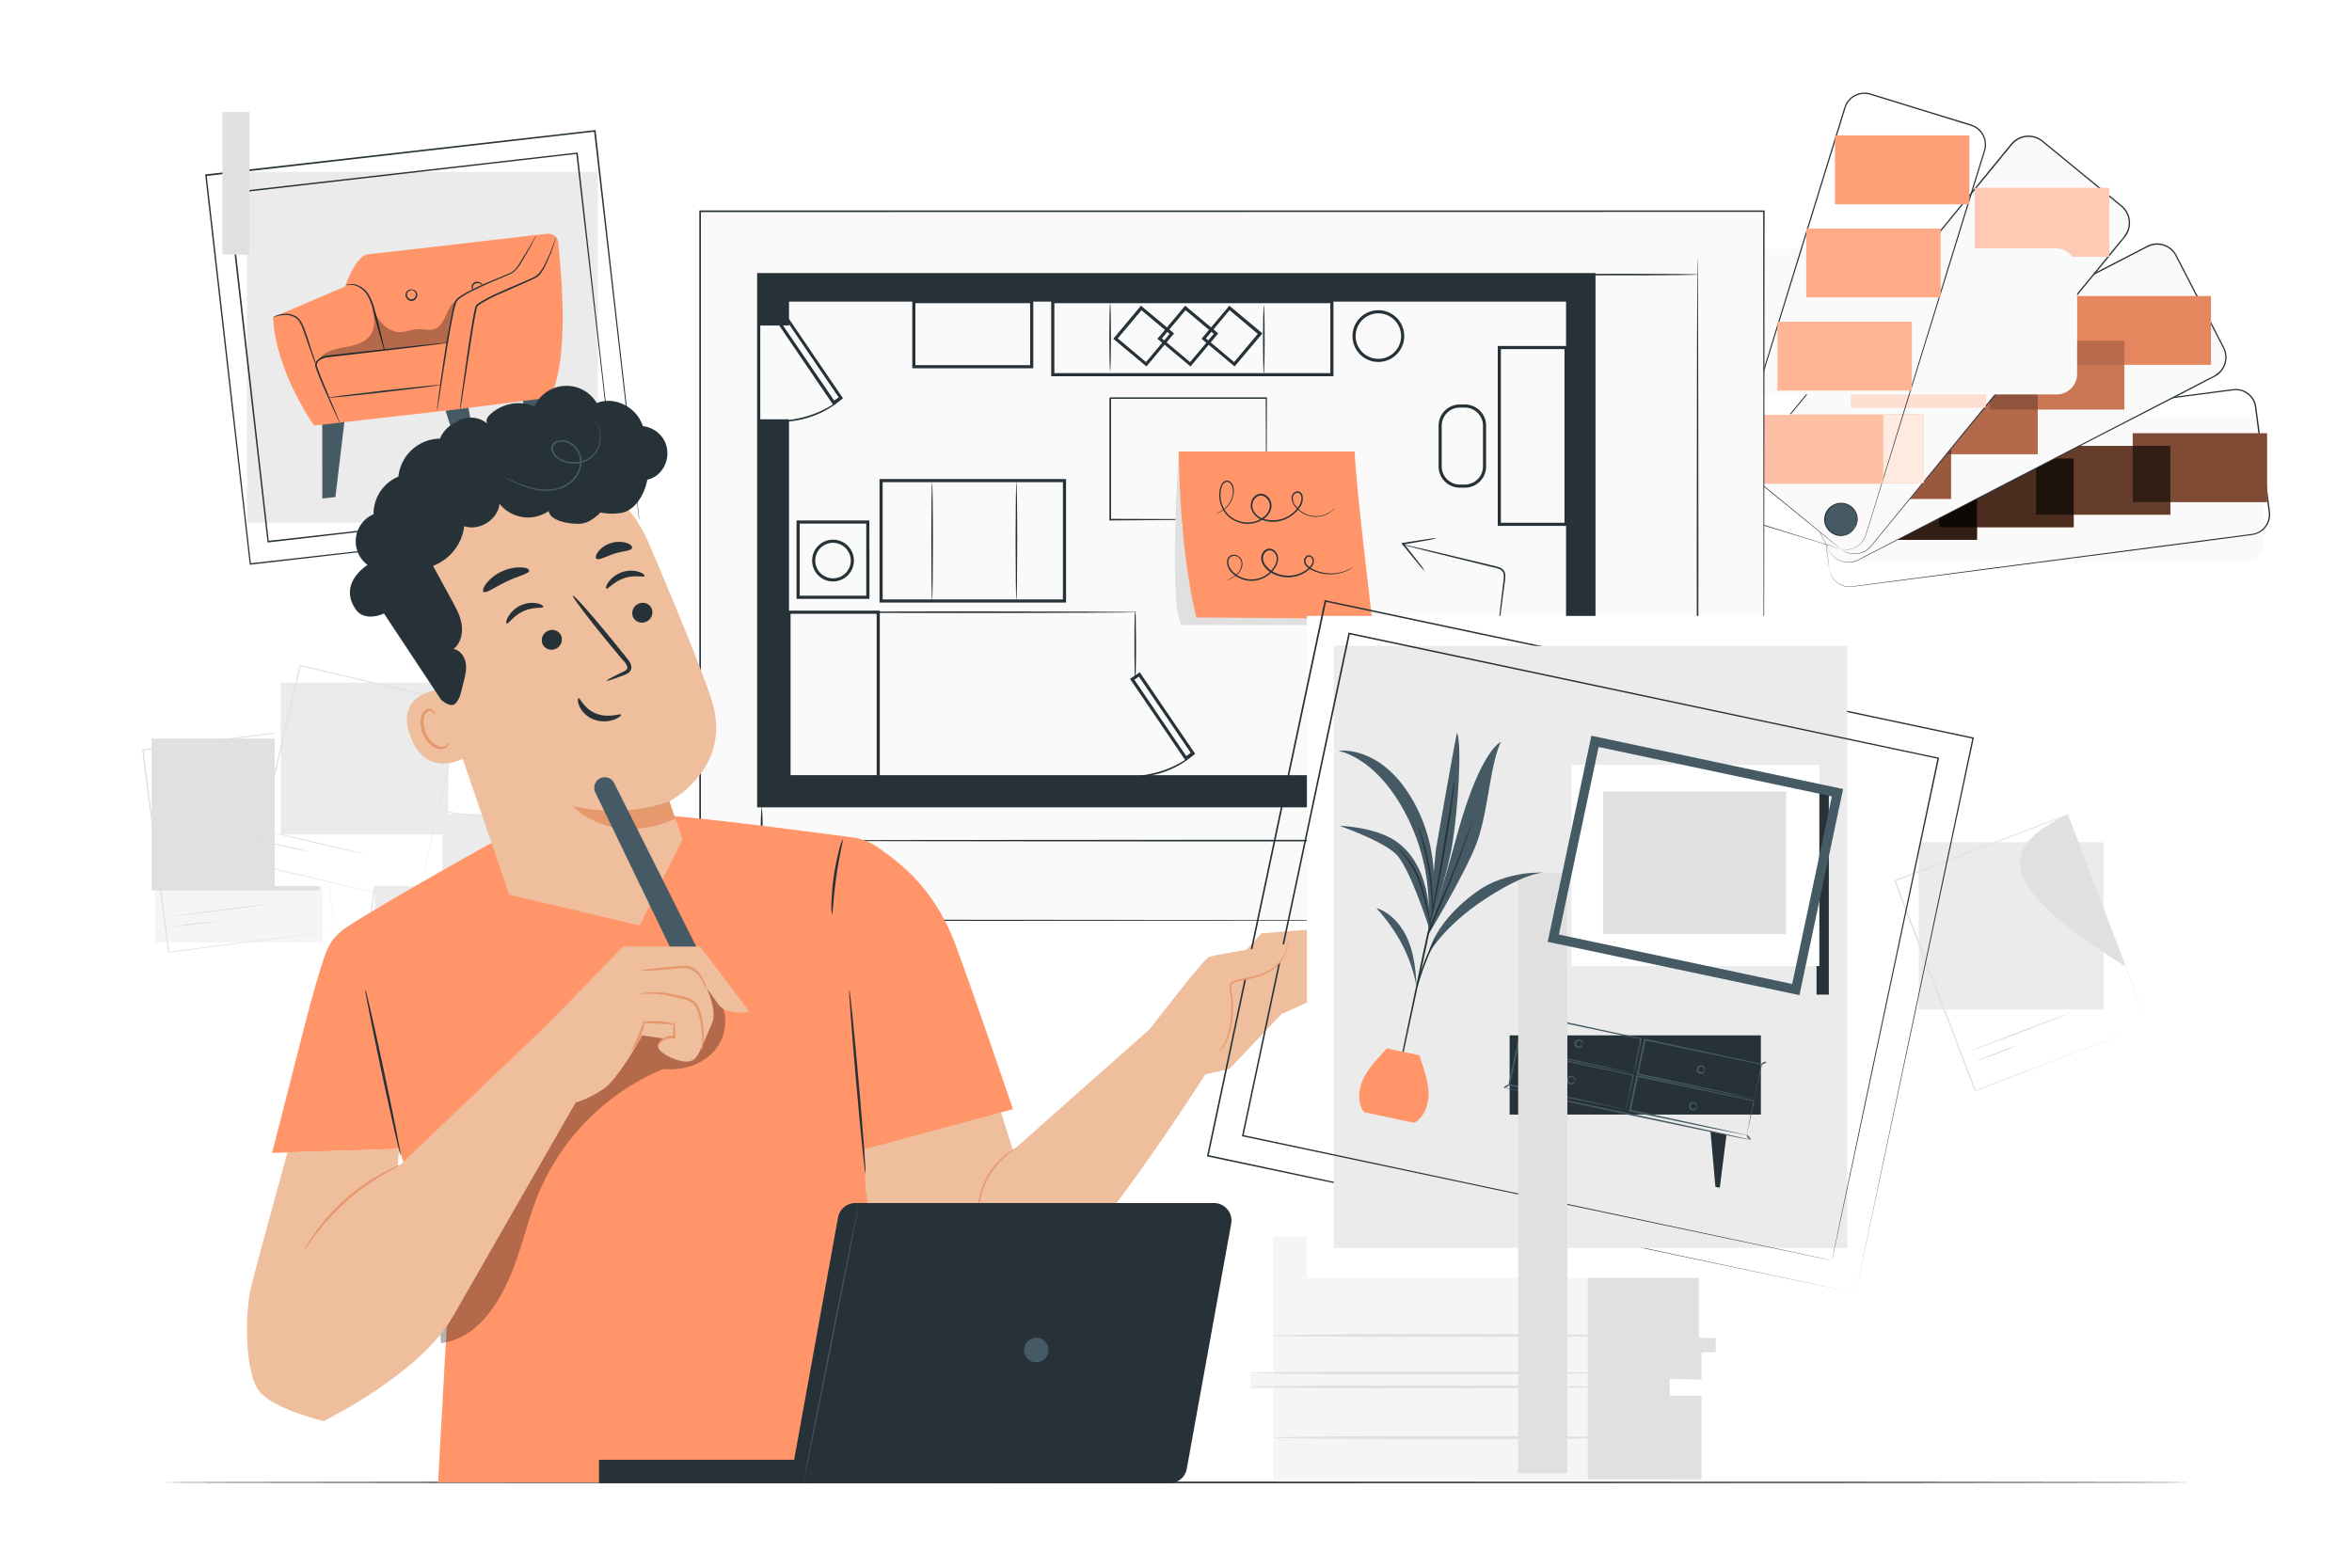 <svg xmlns="http://www.w3.org/2000/svg" xmlns:xlink="http://www.w3.org/1999/xlink" xmlns:svgjs="http://svgjs.com/svgjs" class="animated" id="freepik_stories-interior-design" viewBox="0 0 750 500"><style>svg#freepik_stories-interior-design:not(.animated) .animable {opacity: 0;}svg#freepik_stories-interior-design.animated #freepik--background-complete--inject-121 {animation: 3s Infinite  linear floating;animation-delay: 0s;}            @keyframes floating {                0% {                    opacity: 1;                    transform: translateY(0px);                }                50% {                    transform: translateY(-10px);                }                100% {                    opacity: 1;                    transform: translateY(0px);                }            }        </style><g id="freepik--background-complete--inject-121" class="animable animator-active" style="transform-origin: 365.155px 342.18px;"><path d="M406,394.48v43.74h-7.3V443H406v29.27H542.55V445.6H532.44v-5.8h10.11v-8.7h4.5v-4h-5.34V394.48Z" style="fill: rgb(245, 245, 245); transform-origin: 472.875px 433.375px;" id="el6vqdp1qp6zn" class="animable"></path><polygon points="506.3 394.61 506.3 471.75 542.55 471.75 542.55 445.12 532.44 445.12 532.44 439.8 542.55 439.98 542.55 431.28 547.13 431.29 547.05 426.79 541.71 426.66 541.71 394.48 506.3 394.61" style="fill: rgb(224, 224, 224); transform-origin: 526.715px 433.115px;" id="elg3vsdhxuusu" class="animable"></polygon><path d="M508.88,442.34c0,.27-24.7.48-55.16.48s-55.18-.21-55.18-.48,24.7-.49,55.18-.49S508.88,442.07,508.88,442.34Z" style="fill: rgb(224, 224, 224); transform-origin: 453.71px 442.335px;" id="ell51zmdxo57b" class="animable"></path><path d="M508.88,437.9c0,.26-24.7.48-55.16.48s-55.18-.22-55.18-.48,24.7-.49,55.18-.49S508.88,437.63,508.88,437.9Z" style="fill: rgb(224, 224, 224); transform-origin: 453.71px 437.895px;" id="el3aoua6q3d75" class="animable"></path><path d="M516,425.94c0,.27-24.7.48-55.17.48s-55.17-.21-55.17-.48,24.7-.49,55.17-.49S516,425.67,516,425.94Z" style="fill: rgb(224, 224, 224); transform-origin: 460.83px 425.935px;" id="el7vn5jxvm0je" class="animable"></path><path d="M516.65,458.52c0,.27-24.7.49-55.17.49s-55.17-.22-55.17-.49S431,458,461.48,458,516.65,458.26,516.65,458.52Z" style="fill: rgb(224, 224, 224); transform-origin: 461.48px 458.505px;" id="el12i645kvd9wl" class="animable"></path><g id="el1y89an21q4"><rect x="118.43" y="259.58" width="53.48" height="65.03" style="fill: rgb(255, 255, 255); transform-origin: 145.17px 292.095px; transform: rotate(7.26deg);" class="animable"></rect></g><g id="elcw469wzvak"><rect x="119.49" y="259.65" width="53.48" height="48.39" style="fill: rgb(235, 235, 235); transform-origin: 146.23px 283.845px; transform: rotate(7.26deg);" class="animable"></rect></g><path d="M149.49,314.16c0,.09-6.89-.7-15.35-1.78s-15.31-2-15.3-2.13,6.88.7,15.35,1.77S149.5,314.06,149.49,314.16Z" style="fill: rgb(224, 224, 224); transform-origin: 134.165px 312.202px;" id="elrcx97gupud" class="animable"></path><path d="M131.74,315.25c0,.09-3-.21-6.68-.67a62.45,62.45,0,0,1-6.64-1,61.76,61.76,0,0,1,6.68.67A62.45,62.45,0,0,1,131.74,315.25Z" style="fill: rgb(224, 224, 224); transform-origin: 125.08px 314.423px;" id="elm309orz3g2a" class="animable"></path><path d="M167.59,327.73a2.33,2.33,0,0,1,0-.31c0-.22.06-.52.1-.91.1-.8.24-2,.43-3.5.38-3.06.94-7.53,1.64-13.2,1.42-11.33,3.45-27.44,5.85-46.61l.14.18-53-6.74h0l.21-.16c-3,23.86-5.89,46-8.25,64.51l-.13-.17,38.46,5,10.75,1.41,2.84.38,1,.14-1-.11-2.81-.34L153.1,326l-38.58-4.84-.15,0,0-.15c2.34-18.46,5.16-40.66,8.19-64.51l0-.18.18,0h0l53,6.78.16,0,0,.16c-2.48,19.21-4.56,35.35-6,46.69-.73,5.65-1.32,10.1-1.71,13.16-.2,1.51-.36,2.67-.46,3.46l-.13.89C167.61,327.63,167.59,327.73,167.59,327.73Z" style="fill: rgb(224, 224, 224); transform-origin: 145.135px 292.035px;" id="ell4d0767lmpp" class="animable"></path><g id="elk4daqg0efh"><rect x="49.4" y="235.53" width="53.48" height="65.03" style="fill: rgb(245, 245, 245); transform-origin: 76.14px 268.045px; transform: rotate(-7.29deg);" class="animable"></rect></g><g id="el40avj98dvhv"><rect x="48.35" y="235.6" width="53.48" height="48.39" style="fill: rgb(224, 224, 224); transform-origin: 75.09px 259.795px; transform: rotate(-7.29deg);" class="animable"></rect></g><path d="M85.86,288.32c0,.09-6.84,1.05-15.3,2.14s-15.33,1.88-15.34,1.78,6.83-1.06,15.3-2.14S85.85,288.22,85.86,288.32Z" style="fill: rgb(224, 224, 224); transform-origin: 70.54px 290.28px;" id="eldaji23gbf9p" class="animable"></path><path d="M69,293.83a61.43,61.43,0,0,1-6.63,1,62,62,0,0,1-6.68.67,65.15,65.15,0,0,1,6.63-1A62,62,0,0,1,69,293.83Z" style="fill: rgb(224, 224, 224); transform-origin: 62.345px 294.665px;" id="eliqlx911bcco" class="animable"></path><path d="M106.79,296.91s0-.11-.05-.31-.07-.51-.13-.91c-.1-.8-.26-2-.46-3.49-.4-3.06-1-7.53-1.73-13.19l-6-46.59.18.14-53,6.81h0l.16-.2c3,23.85,5.87,46,8.23,64.51l-.17-.13L92.2,298.7,103,297.36l2.84-.34,1-.11-1,.14-2.81.37-10.71,1.41-38.55,5h-.15l0-.15c-2.38-18.46-5.23-40.65-8.29-64.5l0-.18.18,0h0l53-6.77.16,0,0,.16c2.43,19.22,4.47,35.36,5.9,46.71.7,5.65,1.26,10.11,1.64,13.17.19,1.51.33,2.67.43,3.47,0,.38.08.67.1.88Z" style="fill: rgb(224, 224, 224); transform-origin: 76.085px 268.03px;" id="el63bpdqqlek" class="animable"></path><g id="elwhjdlrb32ja"><rect x="87.59" y="217.54" width="53.48" height="65.03" style="fill: rgb(255, 255, 255); transform-origin: 114.33px 250.055px; transform: rotate(13.26deg);" class="animable"></rect></g><g id="ele0b0veof8ye"><rect x="89.5" y="217.76" width="53.48" height="48.39" style="fill: rgb(235, 235, 235); transform-origin: 116.24px 241.955px; transform: rotate(13.26deg);" class="animable"></rect></g><path d="M116.31,272.45c0,.09-6.77-1.41-15.07-3.37s-15-3.62-15-3.72,6.78,1.41,15.08,3.37S116.34,272.35,116.31,272.45Z" style="fill: rgb(224, 224, 224); transform-origin: 101.275px 268.905px;" id="elo8ajj3t3tv" class="animable"></path><path d="M98.55,271.68A66.27,66.27,0,0,1,92,270.31a63.27,63.27,0,0,1-6.49-1.71A61.28,61.28,0,0,1,92.06,270,61.67,61.67,0,0,1,98.55,271.68Z" style="fill: rgb(224, 224, 224); transform-origin: 92.03px 270.14px;" id="elkvmlqwp0xmp" class="animable"></path><path d="M132.9,287.84l.06-.31c0-.21.11-.5.2-.89.18-.79.45-1.94.79-3.44.7-3,1.72-7.39,3-12.95,2.6-11.12,6.29-26.93,10.69-45.75l.12.2L95.72,212.45h0l.21-.13c-5.52,23.4-10.66,45.17-14.94,63.29l-.11-.18,37.73,9,10.54,2.52,2.79.68,1,.24-.94-.2L129.2,287l-10.53-2.44-37.86-8.84-.15,0,0-.15,14.88-63.3,0-.18.18,0h0l52.05,12.28.15,0,0,.16c-4.47,18.84-8.23,34.67-10.87,45.81-1.32,5.54-2.37,9.9-3.08,12.9-.36,1.48-.63,2.62-.82,3.4-.1.37-.17.66-.22.86Z" style="fill: rgb(224, 224, 224); transform-origin: 114.29px 249.98px;" id="el1m0b8dx8d0p" class="animable"></path><g id="elvfhs6qqgkw"><rect x="615.1" y="267.99" width="58.95" height="71.69" style="fill: rgb(255, 255, 255); transform-origin: 644.575px 303.835px; transform: rotate(-20.94deg);" class="animable"></rect></g><g id="eldgz2eq9ceyl"><rect x="611.82" y="268.6" width="58.95" height="53.35" style="fill: rgb(235, 235, 235); transform-origin: 641.295px 295.275px; transform: rotate(-20.94deg);" class="animable"></rect></g><path d="M660.26,323c0,.11-7,2.91-15.83,6.28s-15.94,6-16,5.9,7-2.91,15.83-6.28S660.22,322.92,660.26,323Z" style="fill: rgb(224, 224, 224); transform-origin: 644.345px 329.09px;" id="elbvsa2m094aw" class="animable"></path><path d="M643.58,333.33a138.48,138.48,0,0,1-13.82,5.29,69.15,69.15,0,0,1,6.84-2.83A70.48,70.48,0,0,1,643.58,333.33Z" style="fill: rgb(224, 224, 224); transform-origin: 636.67px 335.975px;" id="elpkvrffmu84" class="animable"></path><path d="M684.91,326.78s0-.11-.13-.32l-.37-.93c-.32-.83-.79-2-1.41-3.63-1.22-3.17-3-7.8-5.28-13.67-44.79-27.6-37.9-39.07-18.6-48.34l.23.1-55,21.09h0l.12-.25c9.46,24.76,18.27,47.79,25.59,67l-.21-.09,40-15.2c4.81-1.83,8.59-3.26,11.18-4.23l2.95-1.11,1-.38-1,.4L681,328.31l-11.11,4.3-40,15.4-.16.06-.06-.16L604.05,281l-.07-.19.18-.07h0l55.06-21,.16-.06.06.16c7.6,20,14,36.72,18.47,48.51,2.23,5.87,4,10.5,5.19,13.67l1.35,3.61.35.92Z" style="fill: rgb(224, 224, 224); transform-origin: 644.48px 303.875px;" id="elxmoy45muckm" class="animable"></path></g><g id="freepik--Table--inject-121" class="animable" style="transform-origin: 375px 472.8px;"><path d="M698.46,472.8c0,.14-144.83.26-323.44.26s-323.48-.12-323.48-.26,144.8-.26,323.48-.26S698.46,472.65,698.46,472.8Z" style="fill: rgb(38, 50, 56); transform-origin: 375px 472.8px;" id="el9xrb61w72q" class="animable"></path></g><g id="freepik--color-palette--inject-121" class="animable" style="transform-origin: 636.484px 108.004px;"><g id="el70kg3rx8fr8"><rect x="580.61" y="132.41" width="141.4" height="46.57" rx="6.39" style="fill: rgb(250, 250, 250); transform-origin: 651.31px 155.695px; transform: rotate(-7.42deg);" class="animable"></rect></g><path d="M583.39,181.59s0,.32.21.91a6.29,6.29,0,0,0,1.31,2.4,6.4,6.4,0,0,0,3.82,2.12,9.2,9.2,0,0,0,2.84-.12l3.24-.43,38.77-5.12,57.51-7.53,16.63-2.17,8.58-1.12c.72-.11,1.46-.17,2.16-.31a6.1,6.1,0,0,0,2-.75,6.25,6.25,0,0,0,2.67-3.27,5.86,5.86,0,0,0,.35-2.12c0-.71-.15-1.46-.24-2.2-.19-1.49-.39-3-.58-4.48-.4-3-.79-6-1.19-9.05q-1.19-9.14-2.41-18.5a6.21,6.21,0,0,0-6.31-5.4c-3.05.33-6.14.78-9.17,1.16l-18,2.34-34,4.41-57.52,7.45-6,.78-2.89.37a7.23,7.23,0,0,0-2.67.71,6.28,6.28,0,0,0-3.25,4c-.47,1.68,0,3.38.18,5,.84,6.51,1.55,12.11,2.14,16.69s1,8.13,1.34,10.55c.15,1.2.26,2.12.34,2.74s.1.94.1.94-.06-.32-.14-.93-.22-1.54-.38-2.74c-.32-2.42-.8-6-1.41-10.54s-1.35-10.18-2.21-16.68c-.1-.81-.21-1.64-.32-2.48a6.79,6.79,0,0,1,.13-2.61,6.55,6.55,0,0,1,3.36-4.17,7.75,7.75,0,0,1,2.76-.74l2.88-.38,6-.78L651.57,132l34-4.44,18-2.34c3-.38,6.08-.83,9.21-1.17a6.6,6.6,0,0,1,6.71,5.75q1.23,9.36,2.41,18.5.6,4.56,1.18,9c.2,1.5.39,3,.58,4.48.09.74.22,1.47.25,2.25a6.41,6.41,0,0,1-.38,2.25,6.52,6.52,0,0,1-4.94,4.27c-.74.14-1.45.2-2.18.31L707.76,172l-16.62,2.16-57.52,7.45-38.79,5-3.24.41a9,9,0,0,1-2.87.1,6.42,6.42,0,0,1-3.87-2.18,6.11,6.11,0,0,1-1.28-2.44,4,4,0,0,1-.15-.69Z" style="fill: rgb(38, 50, 56); transform-origin: 651.365px 155.619px;" id="ell2hwozt2pxo" class="animable"></path><g id="elhlcjybprsrq"><rect x="680.08" y="138.19" width="42.84" height="21.95" style="fill: rgb(255, 149, 105); transform-origin: 701.5px 149.165px; transform: rotate(82.58deg);" class="animable"></rect></g><g id="eloz5tllmh0me"><rect x="649.25" y="142.21" width="42.84" height="21.95" style="fill: rgb(255, 149, 105); transform-origin: 670.67px 153.185px; transform: rotate(82.58deg);" class="animable"></rect></g><g id="elzkzhox0m4f"><rect x="618.43" y="146.22" width="42.84" height="21.95" style="fill: rgb(255, 149, 105); transform-origin: 639.85px 157.195px; transform: rotate(82.58deg);" class="animable"></rect></g><g id="el3re7s04i95j"><rect x="587.6" y="150.24" width="42.84" height="21.95" style="fill: rgb(255, 149, 105); transform-origin: 609.02px 161.215px; transform: rotate(82.58deg);" class="animable"></rect></g><g id="ellw2h1f0khvm"><g style="opacity: 0.5; transform-origin: 701.5px 149.165px;" class="animable"><g id="elp4chr06930b"><rect x="680.08" y="138.19" width="42.84" height="21.95" class="animable" style="transform-origin: 701.5px 149.165px; transform: rotate(82.58deg);"></rect></g></g></g><g id="elkgt1yex5chh"><g style="opacity: 0.6; transform-origin: 670.67px 153.185px;" class="animable"><g id="elscc98s5j5e"><rect x="649.25" y="142.21" width="42.84" height="21.95" class="animable" style="transform-origin: 670.67px 153.185px; transform: rotate(82.58deg);"></rect></g></g></g><g id="el81oyq8yn1w"><g style="opacity: 0.7; transform-origin: 639.85px 157.195px;" class="animable"><g id="elp861jpuyqvh"><rect x="618.43" y="146.22" width="42.84" height="21.95" class="animable" style="transform-origin: 639.85px 157.195px; transform: rotate(82.58deg);"></rect></g></g></g><g id="eld6oyfvkk3ub"><g style="opacity: 0.8; transform-origin: 609.02px 161.215px;" class="animable"><g id="elfm8zra5ikc"><rect x="587.6" y="150.24" width="42.84" height="21.95" class="animable" style="transform-origin: 609.02px 161.215px; transform: rotate(82.58deg);"></rect></g></g></g><path d="M583.38,175.69l-15.14-29.34a6.79,6.79,0,0,1,2.92-9.14L684.77,78.6a6.77,6.77,0,0,1,9.13,2.91L709,110.85a6.78,6.78,0,0,1-2.92,9.14L592.51,178.6A6.77,6.77,0,0,1,583.38,175.69Z" style="fill: rgb(250, 250, 250); transform-origin: 638.622px 128.6px;" id="elvwps9utpzso" class="animable"></path><path d="M583.38,175.69a1.53,1.53,0,0,1,.13.2c.09.13.19.34.38.59a6.46,6.46,0,0,0,2,1.84,6.62,6.62,0,0,0,4.27.93,7.26,7.26,0,0,0,2.67-.89l2.9-1.51L630.4,158.9l51.43-26.59,14.87-7.67,7.68-4a10.69,10.69,0,0,0,3.57-2.36,6.6,6.6,0,0,0,1.43-6,10.05,10.05,0,0,0-.86-2l-2.07-4-4.18-8.1-8.54-16.55a6.57,6.57,0,0,0-7.72-3.3,12,12,0,0,0-2.08.94l-2.06,1.06-4.1,2.12L661.7,90.72l-30.4,15.67L579.83,132.9l-5.36,2.76L571.89,137a7.91,7.91,0,0,0-2.31,1.54,6.64,6.64,0,0,0-1.47,7.25c.32.76.75,1.49,1.11,2.22l7.67,14.94c2.09,4.1,3.72,7.28,4.83,9.45.55,1.08,1,1.9,1.25,2.46s.41.85.41.85-.16-.28-.45-.83l-1.28-2.44c-1.12-2.16-2.78-5.33-4.9-9.42L569,148.1c-.37-.74-.78-1.45-1.13-2.24a7,7,0,0,1,1.51-7.52,8.5,8.5,0,0,1,2.37-1.59l2.58-1.33,5.35-2.77,51.44-26.59,30.38-15.69,16.07-8.29,4.1-2.12,2.06-1.06a12.35,12.35,0,0,1,2.15-1,7,7,0,0,1,8.18,3.5L702.62,98l4.18,8.1,2.06,4a9.46,9.46,0,0,1,.89,2.09,6.72,6.72,0,0,1,.22,2.27,7,7,0,0,1-1.73,4.13A6.61,6.61,0,0,1,706.5,120c-.65.37-1.3.68-1.94,1l-7.69,4L682,132.64l-51.47,26.51L595.81,177l-2.9,1.49a7.53,7.53,0,0,1-2.73.89,6.83,6.83,0,0,1-4.33-1,6.38,6.38,0,0,1-2-1.89,5.26,5.26,0,0,1-.37-.6A2.35,2.35,0,0,1,583.38,175.69Z" style="fill: rgb(38, 50, 56); transform-origin: 638.677px 128.518px;" id="elidlbvp3x549" class="animable"></path><g id="elixvi3h7230l"><rect x="662.2" y="94.42" width="42.84" height="21.95" style="fill: rgb(255, 149, 105); transform-origin: 683.62px 105.395px; transform: rotate(62.71deg);" class="animable"></rect></g><g id="elipbg3x4oap9"><rect x="634.57" y="108.68" width="42.84" height="21.95" style="fill: rgb(255, 149, 105); transform-origin: 655.99px 119.655px; transform: rotate(62.71deg);" class="animable"></rect></g><g id="elgplrh2hmrd"><rect x="606.95" y="122.93" width="42.84" height="21.95" style="fill: rgb(255, 149, 105); transform-origin: 628.37px 133.905px; transform: rotate(62.71deg);" class="animable"></rect></g><g id="ell7j9k5os7vo"><rect x="579.32" y="137.18" width="42.84" height="21.95" style="fill: rgb(255, 149, 105); transform-origin: 600.74px 148.155px; transform: rotate(62.71deg);" class="animable"></rect></g><g id="elcnjdth4r0id"><g style="opacity: 0.1; transform-origin: 683.62px 105.395px;" class="animable"><g id="elmav7fqizqtr"><rect x="662.2" y="94.42" width="42.84" height="21.95" class="animable" style="transform-origin: 683.62px 105.395px; transform: rotate(62.71deg);"></rect></g></g></g><g id="elku9g580jfq"><g style="opacity: 0.2; transform-origin: 655.99px 119.655px;" class="animable"><g id="elyx51l514p4d"><rect x="634.57" y="108.68" width="42.84" height="21.95" class="animable" style="transform-origin: 655.99px 119.655px; transform: rotate(62.71deg);"></rect></g></g></g><g id="elqaanlfjqgz"><g style="opacity: 0.3; transform-origin: 628.37px 133.905px;" class="animable"><g id="elz232detuulo"><rect x="606.95" y="122.93" width="42.84" height="21.95" class="animable" style="transform-origin: 628.37px 133.905px; transform: rotate(62.71deg);"></rect></g></g></g><g id="elvw7fox55ci"><g style="opacity: 0.4; transform-origin: 600.74px 148.155px;" class="animable"><g id="el6ejy1sau2jf"><rect x="579.32" y="137.18" width="42.84" height="21.95" class="animable" style="transform-origin: 600.74px 148.155px; transform: rotate(62.71deg);"></rect></g></g></g><path d="M586.85,175.06l-25.19-20.65a7,7,0,0,1-1-9.85L641.43,46a7,7,0,0,1,9.85-1l25.2,20.65a7,7,0,0,1,1,9.85l-80.74,98.54A7,7,0,0,1,586.85,175.06Z" style="fill: rgb(250, 250, 250); transform-origin: 619.07px 110.036px;" id="elqude9g0gf9" class="animable"></path><path d="M586.85,175.06l.2.13c.13.08.31.24.58.39a6.76,6.76,0,0,0,2.56.93,7,7,0,0,0,4.32-.72c1.63-.76,2.74-2.57,4.23-4.32l24.67-30.2L660,96.51l10.59-12.93,5.47-6.68a11.62,11.62,0,0,0,2.38-3.57,6.91,6.91,0,0,0,.08-4.22,7.06,7.06,0,0,0-2.47-3.5q-1.74-1.41-3.48-2.85L665.55,57,651.17,45.2A6.91,6.91,0,0,0,647,43.66a6.78,6.78,0,0,0-4.23,1.39,9.34,9.34,0,0,0-1.58,1.62l-1.47,1.79c-1,1.2-1.95,2.38-2.92,3.57L625.31,66,603.65,92.41,567,137.12l-3.83,4.66L561.29,144a8.84,8.84,0,0,0-1.53,2.31,6.93,6.93,0,0,0-.07,5.18,6.63,6.63,0,0,0,1.34,2.13,19.3,19.3,0,0,0,1.86,1.64l13,10.65c3.55,2.93,6.3,5.21,8.18,6.75l2.12,1.77c.48.39.71.61.71.61l-.74-.58L584,172.74l-8.23-6.69-13-10.6a20.66,20.66,0,0,1-1.89-1.65,7,7,0,0,1-1.39-2.21,7.16,7.16,0,0,1,.06-5.36,8.85,8.85,0,0,1,1.56-2.37l1.84-2.25,3.81-4.66,36.63-44.77L625,65.75l11.45-14,2.92-3.57c.49-.59,1-1.19,1.46-1.79a10.13,10.13,0,0,1,1.65-1.69,7.23,7.23,0,0,1,8.93.17L665.8,56.69l7.05,5.77,3.47,2.85a7.37,7.37,0,0,1,2.6,3.68,7.26,7.26,0,0,1-.09,4.47,7,7,0,0,1-1.06,2c-.45.59-.92,1.13-1.38,1.7q-2.76,3.38-5.47,6.68-5.43,6.6-10.6,12.92l-36.69,44.71-24.77,30.12-2.07,2.52a7,7,0,0,1-6.61,2.5,6.59,6.59,0,0,1-2.57-1A7.53,7.53,0,0,1,586.85,175.06Z" style="fill: rgb(38, 50, 56); transform-origin: 619.114px 109.974px;" id="elxzgl1liddts" class="animable"></path><g id="elzc7skpzxp2g"><rect x="629.73" y="59.93" width="42.84" height="21.95" style="fill: rgb(255, 149, 105); transform-origin: 651.15px 70.905px; transform: rotate(39.33deg);" class="animable"></rect></g><g id="elx8tsf083ik"><rect x="610.02" y="83.98" width="42.84" height="21.95" style="fill: rgb(255, 149, 105); transform-origin: 631.44px 94.955px; transform: rotate(39.33deg);" class="animable"></rect></g><g id="el7eyz9n5bkyx"><rect x="590.32" y="108.02" width="42.84" height="21.95" style="fill: rgb(255, 149, 105); transform-origin: 611.74px 118.995px; transform: rotate(39.33deg);" class="animable"></rect></g><g id="eljql1jpq12zb"><rect x="570.62" y="132.07" width="42.84" height="21.95" style="fill: rgb(255, 149, 105); transform-origin: 592.04px 143.045px; transform: rotate(39.33deg);" class="animable"></rect></g><g id="el1086i5gl7j7g"><g style="opacity: 0.5; transform-origin: 651.15px 70.905px;" class="animable"><g id="elc6yytvuiqy5"><rect x="629.73" y="59.93" width="42.84" height="21.95" style="fill: rgb(255, 255, 255); transform-origin: 651.15px 70.905px; transform: rotate(39.33deg);" class="animable"></rect></g></g></g><g id="elz3w2soqa0h9"><g style="opacity: 0.6; transform-origin: 631.44px 94.955px;" class="animable"><g id="el7pnfkj5z0fj"><rect x="610.02" y="83.98" width="42.84" height="21.95" style="fill: rgb(255, 255, 255); transform-origin: 631.44px 94.955px; transform: rotate(39.33deg);" class="animable"></rect></g></g></g><g id="elxk7c3bhz2sd"><g style="opacity: 0.7; transform-origin: 611.74px 118.995px;" class="animable"><g id="elnsmmnaa4p0r"><rect x="590.32" y="108.02" width="42.84" height="21.95" style="fill: rgb(255, 255, 255); transform-origin: 611.74px 118.995px; transform: rotate(39.33deg);" class="animable"></rect></g></g></g><g id="elv8r076b2aj"><g style="opacity: 0.8; transform-origin: 592.04px 143.045px;" class="animable"><g id="elyumnfec1bp"><rect x="570.62" y="132.07" width="42.84" height="21.95" style="fill: rgb(255, 255, 255); transform-origin: 592.04px 143.045px; transform: rotate(39.33deg);" class="animable"></rect></g></g></g><g id="elph0ljv4gjn"><rect x="520.94" y="79.23" width="141.4" height="46.57" rx="6.51" style="fill: rgb(250, 250, 250); transform-origin: 591.64px 102.515px; transform: rotate(-72.85deg);" class="animable"></rect></g><path d="M586.82,175a8.76,8.76,0,0,0,.92.19A6.47,6.47,0,0,0,594,172.5a8.09,8.09,0,0,0,1.12-2.6l1-3.13,11.46-37.36L624.62,74q2.4-7.81,4.93-16l2.55-8.27c.21-.69.45-1.4.63-2.09a6.84,6.84,0,0,0,.16-2.12,6.45,6.45,0,0,0-1.8-3.81,6,6,0,0,0-1.75-1.25,15.59,15.59,0,0,0-2.09-.72l-4.31-1.33-8.72-2.69-17.82-5.5a6.32,6.32,0,0,0-4.45.28,6.18,6.18,0,0,0-3.15,3.12c-.3.68-.5,1.45-.74,2.18L587.38,38c-.45,1.48-.91,3-1.36,4.41q-2.71,8.79-5.35,17.31l-10.1,32.71-17.14,55.38-1.79,5.77c-.29.94-.58,1.86-.86,2.78a7.4,7.4,0,0,0-.48,2.72,6.36,6.36,0,0,0,2.21,4.66c1.29,1.19,3,1.45,4.58,2l16.06,5,10.14,3.16,2.63.84.9.29-.91-.25-2.64-.8-10.17-3.1L557,166l-2.39-.74a6.62,6.62,0,0,1-4.58-6.11,7.69,7.69,0,0,1,.48-2.81c.29-.91.57-1.84.86-2.78.57-1.87,1.17-3.8,1.77-5.77C558,132,563.8,113.19,570.22,92.33c3.21-10.43,6.59-21.37,10.09-32.72,1.75-5.67,3.53-11.45,5.33-17.3.46-1.47.91-2.94,1.36-4.42l.69-2.21a21.64,21.64,0,0,1,.75-2.23,6.59,6.59,0,0,1,3.34-3.32,6.74,6.74,0,0,1,4.74-.3l17.82,5.5L623.06,38l4.3,1.33a16,16,0,0,1,2.14.75,6.82,6.82,0,0,1,1.87,1.32,6.9,6.9,0,0,1,1.9,4.06,6.75,6.75,0,0,1-.17,2.24c-.19.74-.42,1.41-.63,2.11-.86,2.79-1.71,5.54-2.56,8.27q-2.52,8.19-4.94,16l-17.14,55.38-11.59,37.33c-.34,1.1-.66,2.14-1,3.12-.15.49-.3,1-.47,1.41l-.31.64c-.13.19-.24.39-.37.58a6.49,6.49,0,0,1-3.64,2.54,6.23,6.23,0,0,1-2.75.14,4.82,4.82,0,0,1-.69-.16Z" style="fill: rgb(38, 50, 56); transform-origin: 591.664px 102.424px;" id="elqtmkhbvvj6l" class="animable"></path><g id="ellkq32pgl3wo"><rect x="585.14" y="43.19" width="42.84" height="21.95" style="fill: rgb(255, 149, 105); transform-origin: 606.56px 54.165px; transform: rotate(17.15deg);" class="animable"></rect></g><g id="elvgw76eeggs"><rect x="575.97" y="72.89" width="42.84" height="21.95" style="fill: rgb(255, 149, 105); transform-origin: 597.39px 83.865px; transform: rotate(17.15deg);" class="animable"></rect></g><g id="eli4aq1cg4ns"><rect x="566.81" y="102.6" width="42.84" height="21.95" style="fill: rgb(255, 149, 105); transform-origin: 588.23px 113.575px; transform: rotate(17.15deg);" class="animable"></rect></g><g id="el1lfpf715v3x"><rect x="557.64" y="132.3" width="42.83" height="21.95" style="fill: rgb(255, 149, 105); transform-origin: 579.055px 143.275px; transform: rotate(17.15deg);" class="animable"></rect></g><g id="elg24g1yrytz"><g style="opacity: 0.2; transform-origin: 597.39px 83.865px;" class="animable"><g id="el5e487yw4h3"><rect x="575.97" y="72.89" width="42.84" height="21.95" style="fill: rgb(255, 255, 255); transform-origin: 597.39px 83.865px; transform: rotate(17.15deg);" class="animable"></rect></g></g></g><g id="el8p34j3i9dfb"><g style="opacity: 0.3; transform-origin: 588.23px 113.575px;" class="animable"><g id="elqmrx773qjw"><rect x="566.81" y="102.6" width="42.84" height="21.95" style="fill: rgb(255, 255, 255); transform-origin: 588.23px 113.575px; transform: rotate(17.15deg);" class="animable"></rect></g></g></g><g id="el1d0lr876nds"><g style="opacity: 0.4; transform-origin: 579.055px 143.275px;" class="animable"><g id="el3uinta64qjm"><rect x="557.64" y="132.3" width="42.83" height="21.95" style="fill: rgb(255, 255, 255); transform-origin: 579.055px 143.275px; transform: rotate(17.15deg);" class="animable"></rect></g></g></g><g id="el89jescr3a8c"><g style="opacity: 0.1; transform-origin: 606.56px 54.165px;" class="animable"><g id="eli95rf4j76l"><rect x="585.14" y="43.19" width="42.84" height="21.95" style="fill: rgb(255, 255, 255); transform-origin: 606.56px 54.165px; transform: rotate(17.15deg);" class="animable"></rect></g></g></g><path d="M591.54,168.29a5.15,5.15,0,1,1-1.86-7A5.15,5.15,0,0,1,591.54,168.29Z" style="fill: rgb(69, 90, 100); transform-origin: 587.071px 165.73px;" id="elfwrrslbdu3p" class="animable"></path><path d="M591.54,168.29s.21-.41.42-1.19a5.12,5.12,0,0,0-.24-3.32,5,5,0,0,0-3.74-3,5,5,0,0,0-2.87.34,5,5,0,0,0-3,5.07,4.92,4.92,0,0,0,1.12,2.66,5,5,0,0,0,4.43,1.79,5.12,5.12,0,0,0,3-1.43c.57-.56.79-1,.82-1s0,.11-.14.3a4.21,4.21,0,0,1-.57.76,5.12,5.12,0,0,1-3.09,1.6,5.46,5.46,0,0,1-2.43-.24,5.32,5.32,0,0,1-2.31-1.6,5.23,5.23,0,0,1-1.22-2.85A5.3,5.3,0,0,1,585,160.8a5.29,5.29,0,0,1,7,2.87,5.1,5.1,0,0,1,.13,3.47,3.61,3.61,0,0,1-.38.88C591.62,168.2,591.56,168.3,591.54,168.29Z" style="fill: rgb(38, 50, 56); transform-origin: 587.036px 165.64px;" id="elk1yv0qir1mb" class="animable"></path></g><g id="freepik--Blueprint--inject-121" class="animable" style="transform-origin: 392.845px 180.44px;"><rect x="223.21" y="67.38" width="339.22" height="226.15" style="fill: rgb(250, 250, 250); transform-origin: 392.82px 180.455px;" id="el5tom9o76wn4" class="animable"></rect><path d="M562.44,293.53c0-1.7-.08-88.31-.21-226.15l.21.2-339.2.06h0l.26-.26c0,80.53,0,157.13,0,226.15l-.24-.24,339.23.24-339.23.23H223v-.23c0-69,0-145.62,0-226.15v-.26h.29l339.2,0h.2v.21C562.52,205.22,562.44,291.83,562.44,293.53Z" style="fill: rgb(38, 50, 56); transform-origin: 392.845px 180.44px;" id="eliatmne95ife" class="animable"></path><path d="M403.78,165.74s0-.26,0-.73,0-1.19,0-2.08c0-1.84,0-4.49-.06-7.86,0-6.77-.06-16.43-.11-28.08l.22.21-49.8,0c-.06,0,.49-.49.26-.26h0v10.3q0,5.08,0,10c0,6.49,0,12.69,0,18.48l-.23-.24,35.91.12,10.21.06,2.72,0h.71l.25,0h-.91l-2.67,0-10.16.06L354,166h-.23v-.23c0-5.79,0-12,0-18.48,0-3.25,0-6.57,0-10V127h0l.26-.26,49.8,0H404V127c-.05,11.71-.08,21.41-.11,28.21,0,3.36,0,6-.06,7.82,0,.87,0,1.55,0,2S403.78,165.74,403.78,165.74Z" style="fill: rgb(38, 50, 56); transform-origin: 378.885px 146.37px;" id="elvznfuvedj0b" class="animable"></path><path d="M508.77,257.5H241.43V87.07H508.77Zm-266.34-1H507.77V88.07H242.43Z" style="fill: rgb(38, 50, 56); transform-origin: 375.1px 172.285px;" id="elmfxhruvs4x9" class="animable"></path><rect x="241.93" y="87.57" width="266.34" height="8.63" style="fill: rgb(38, 50, 56); transform-origin: 375.1px 91.885px;" id="elr785pm0rbsb" class="animable"></rect><rect x="241.93" y="133.73" width="9.67" height="123.27" style="fill: rgb(38, 50, 56); transform-origin: 246.765px 195.365px;" id="elt8w6rb072hj" class="animable"></rect><rect x="241.93" y="87.57" width="9.67" height="16.25" style="fill: rgb(38, 50, 56); transform-origin: 246.765px 95.695px;" id="elpw78d7z4yhr" class="animable"></rect><path d="M265.69,129.14l-17.67-26,3.11-2.11,17.67,26Zm-16.28-25.73L266,127.75l1.46-1-16.54-24.34Z" style="fill: rgb(38, 50, 56); transform-origin: 258.41px 115.085px;" id="ela4fgc15onjt" class="animable"></path><path d="M277.25,191H254v-25h23.23ZM255,190h21.23v-23H255Z" style="fill: rgb(38, 50, 56); transform-origin: 265.625px 178.5px;" id="elzm21mcxir4o" class="animable"></path><rect x="241.93" y="247.24" width="266.34" height="9.76" style="fill: rgb(38, 50, 56); transform-origin: 375.1px 252.12px;" id="el4h4v2bukaxy" class="animable"></rect><path d="M265.64,185.45a6.66,6.66,0,1,1,6.65-6.66A6.67,6.67,0,0,1,265.64,185.45Zm0-12.32a5.66,5.66,0,1,0,5.65,5.66A5.67,5.67,0,0,0,265.64,173.13Z" style="fill: rgb(38, 50, 56); transform-origin: 265.63px 178.79px;" id="el5bschvlz0yy" class="animable"></path><path d="M425.21,120h-90V95.7h90Zm-89-1h88V96.7h-88Z" style="fill: rgb(38, 50, 56); transform-origin: 380.21px 107.85px;" id="eldp84flk28nn" class="animable"></path><path d="M365.58,116.88,355,108.05l8.83-10.55,10.55,8.83Zm-9.15-8.95,9,7.55,7.55-9-9-7.55Z" style="fill: rgb(38, 50, 56); transform-origin: 364.69px 107.19px;" id="elcqjrp4ebtg" class="animable"></path><path d="M379.63,116.88l-10.55-8.83,8.83-10.55,10.56,8.83Zm-9.14-8.95,9,7.55,7.55-9-9-7.55Z" style="fill: rgb(38, 50, 56); transform-origin: 378.775px 107.19px;" id="el3tw36o4vinq" class="animable"></path><path d="M393.69,116.88l-10.56-8.83L392,97.5l10.56,8.83Zm-9.15-8.95,9,7.55,7.55-9-9-7.55Z" style="fill: rgb(38, 50, 56); transform-origin: 392.845px 107.19px;" id="elourspa1bzt" class="animable"></path><path d="M439.53,115.44a8.25,8.25,0,1,1,8.25-8.25A8.26,8.26,0,0,1,439.53,115.44Zm0-15.5a7.25,7.25,0,1,0,7.25,7.25A7.26,7.26,0,0,0,439.53,99.94Z" style="fill: rgb(38, 50, 56); transform-origin: 439.53px 107.19px;" id="ell076t2r9a1" class="animable"></path><path d="M329.49,117.46H290.9V95.7h38.59Zm-37.59-1h36.59V96.7H291.9Z" style="fill: rgb(38, 50, 56); transform-origin: 310.195px 106.58px;" id="ellyjgi0u6an" class="animable"></path><path d="M499.88,167.73H477.6V110.35h22.28Zm-21.28-1h20.28V111.35H478.6Z" style="fill: rgb(38, 50, 56); transform-origin: 488.74px 139.04px;" id="elzwu5rpvf39" class="animable"></path><rect x="499.38" y="87.57" width="8.89" height="159.67" style="fill: rgb(38, 50, 56); transform-origin: 503.825px 167.405px;" id="elsvyl9y7aw6" class="animable"></rect><path d="M467.12,155.54H465.5a6.78,6.78,0,0,1-6.77-6.77v-13A6.78,6.78,0,0,1,465.5,129h1.62a6.78,6.78,0,0,1,6.77,6.77v13A6.78,6.78,0,0,1,467.12,155.54ZM465.5,130a5.78,5.78,0,0,0-5.77,5.77v13a5.78,5.78,0,0,0,5.77,5.77h1.62a5.78,5.78,0,0,0,5.77-5.77v-13a5.78,5.78,0,0,0-5.77-5.77Z" style="fill: rgb(38, 50, 56); transform-origin: 466.31px 142.27px;" id="elhcy6d39rtpa" class="animable"></path><path d="M362.81,195.25c0,.14-25.25.26-56.39.26s-56.4-.12-56.4-.26,25.24-.26,56.4-.26S362.81,195.11,362.81,195.25Z" style="fill: rgb(38, 50, 56); transform-origin: 306.415px 195.25px;" id="elkt60wptx5z" class="animable"></path><path d="M362,216.19a17.69,17.69,0,0,1-.19-3.14c-.05-1.94-.07-4.63-.07-7.59s0-5.65.07-7.59a17.76,17.76,0,0,1,.19-3.15,19.92,19.92,0,0,1,.18,3.15c0,1.94.08,4.62.08,7.59s0,5.65-.08,7.59A19.85,19.85,0,0,1,362,216.19Z" style="fill: rgb(38, 50, 56); transform-origin: 362px 205.455px;" id="elgcnylau9p1s" class="animable"></path><path d="M280.55,248.41H251.1V194.75h29.45Zm-28.45-1h27.45V195.75H252.1Z" style="fill: rgb(38, 50, 56); transform-origin: 265.825px 221.58px;" id="elaubd9om9z8u" class="animable"></path><path d="M541.72,87.57c0,.14-11.09.26-24.77.26s-24.77-.12-24.77-.26,11.08-.26,24.77-.26S541.72,87.42,541.72,87.57Z" style="fill: rgb(38, 50, 56); transform-origin: 516.95px 87.57px;" id="elamj8g8fdg2" class="animable"></path><path d="M541.32,272.85c-.14,0-.26-42.68-.26-95.31s.12-95.32.26-95.32.26,42.67.26,95.32S541.46,272.85,541.32,272.85Z" style="fill: rgb(38, 50, 56); transform-origin: 541.32px 177.535px;" id="elzpdwok1rcx" class="animable"></path><path d="M551.23,257.39c0,.15-9.94.27-22.19.27s-22.2-.12-22.2-.27,9.94-.26,22.2-.26S551.23,257.25,551.23,257.39Z" style="fill: rgb(38, 50, 56); transform-origin: 529.035px 257.395px;" id="elq1pxay5f7u" class="animable"></path><path d="M507.63,272.06a95.91,95.91,0,0,1-.26-9.91,95.91,95.91,0,0,1,.26-9.91,92.65,92.65,0,0,1,.26,9.91A92.65,92.65,0,0,1,507.63,272.06Z" style="fill: rgb(38, 50, 56); transform-origin: 507.632px 262.15px;" id="elmw8164fr98h" class="animable"></path><path d="M244.07,268.1c0-.15,66-.26,147.43-.26s147.44.11,147.44.26-66,.26-147.44.26S244.07,268.24,244.07,268.1Z" style="fill: rgb(38, 50, 56); transform-origin: 391.505px 268.1px;" id="eljnqa7zjq9v" class="animable"></path><path d="M242.89,272.85a59.27,59.27,0,0,1-.26-7.92,59.37,59.37,0,0,1,.26-7.93,61.46,61.46,0,0,1,.26,7.93A61.36,61.36,0,0,1,242.89,272.85Z" style="fill: rgb(38, 50, 56); transform-origin: 242.888px 264.925px;" id="elm8kay7gyev" class="animable"></path><path d="M268.66,127a4,4,0,0,1-.72.69c-.48.42-1.22,1-2.16,1.65a29.34,29.34,0,0,1-8.07,3.87,35.54,35.54,0,0,1-8.84,1.41c-1.15,0-2.07,0-2.71,0a3.28,3.28,0,0,1-1-.09c0-.09,1.41-.11,3.68-.28a42.22,42.22,0,0,0,8.71-1.55,33.11,33.11,0,0,0,8-3.68C267.49,127.8,268.6,126.92,268.66,127Z" style="fill: rgb(38, 50, 56); transform-origin: 256.91px 130.811px;" id="elxu0rsnczu9j" class="animable"></path><path d="M378,242.52l-17.67-26,3.11-2.11,17.66,26Zm-16.28-25.73,16.54,24.34,1.46-1L363.17,215.8Z" style="fill: rgb(38, 50, 56); transform-origin: 370.715px 228.465px;" id="ellmys130gumd" class="animable"></path><path d="M381,240.36a3.63,3.63,0,0,1-.72.69,23.16,23.16,0,0,1-2.16,1.65,29.05,29.05,0,0,1-8.07,3.88,36.5,36.5,0,0,1-8.84,1.41c-1.15,0-2.07,0-2.71,0a3.37,3.37,0,0,1-1-.1c0-.08,1.41-.11,3.68-.28a42.11,42.11,0,0,0,8.71-1.54,33.09,33.09,0,0,0,8-3.69C379.79,241.18,380.9,240.29,381,240.36Z" style="fill: rgb(38, 50, 56); transform-origin: 369.25px 244.175px;" id="elgveuanbjqmt" class="animable"></path><path d="M354,118.41c-.14,0-.26-4.87-.26-10.87s.12-10.88.26-10.88.26,4.87.26,10.88S354.12,118.41,354,118.41Z" style="fill: rgb(38, 50, 56); transform-origin: 354px 107.535px;" id="el9pkcwj09ufv" class="animable"></path><path d="M403,119.36c-.14,0-.26-4.92-.26-11s.12-11,.26-11,.27,4.92.27,11S403.11,119.36,403,119.36Z" style="fill: rgb(38, 50, 56); transform-origin: 403.005px 108.36px;" id="el7is4tc3lgio" class="animable"></path><path d="M477.58,202.18a2.08,2.08,0,0,1,0-.55c0-.42.08-.94.14-1.57.16-1.43.37-3.38.63-5.76l1-8.53a12.26,12.26,0,0,0,.16-2.41,2.15,2.15,0,0,0-1.3-1.81,16.07,16.07,0,0,0-2.51-.72l-2.69-.65-18.55-4.58-5.61-1.45-1.52-.42a1.81,1.81,0,0,1-.52-.18,2,2,0,0,1,.54.08l1.54.32,5.65,1.29,18.59,4.44,2.68.65a15.07,15.07,0,0,1,2.63.76,3,3,0,0,1,1.1.9,2.72,2.72,0,0,1,.46,1.31,11.47,11.47,0,0,1-.18,2.53c-.41,3.19-.79,6.07-1.11,8.52s-.6,4.31-.8,5.73q-.13.94-.24,1.56A2,2,0,0,1,477.58,202.18Z" style="fill: rgb(38, 50, 56); transform-origin: 463.41px 187.865px;" id="el58n30bdgct" class="animable"></path><path d="M458.17,171.63a19.19,19.19,0,0,1-3.13.71c-2,.37-4.65.85-7.64,1.35l.16-.42.09.11c1.92,2.39,3.63,4.57,4.85,6.17a19.56,19.56,0,0,1,1.88,2.65,20,20,0,0,1-2.17-2.42c-1.29-1.54-3-3.69-5-6.08l-.08-.11-.28-.34.44-.08c3-.49,5.7-.91,7.66-1.19A20,20,0,0,1,458.17,171.63Z" style="fill: rgb(38, 50, 56); transform-origin: 452.51px 176.915px;" id="elv3xy0g8mrdl" class="animable"></path><path d="M339.94,192.18H280.46v-39.4h59.48Zm-58.48-1h57.48v-37.4H281.46Z" style="fill: rgb(38, 50, 56); transform-origin: 310.2px 172.48px;" id="else3cv0icv2o" class="animable"></path><path d="M297.23,191.52c-.14,0-.26-8.46-.26-18.89s.12-18.88.26-18.88.26,8.45.26,18.88S297.38,191.52,297.23,191.52Z" style="fill: rgb(38, 50, 56); transform-origin: 297.23px 172.635px;" id="elkloj8pi5rs9" class="animable"></path><path d="M324.11,191.39c-.14,0-.26-8.43-.26-18.82s.12-18.82.26-18.82.26,8.42.26,18.82S324.26,191.39,324.11,191.39Z" style="fill: rgb(38, 50, 56); transform-origin: 324.11px 172.57px;" id="eljs1szq9azp" class="animable"></path><path d="M375.86,144s-3.25,47.63.8,55.34h49.81l-2-53.12Z" style="fill: rgb(224, 224, 224); transform-origin: 400.548px 171.67px;" id="elairzxpr4v7k" class="animable"></path><path d="M375.86,144c.35,19.82,2,37.74,5.61,52.93l56.06.42S432,151.8,432,144Z" style="fill: rgb(255, 149, 105); transform-origin: 406.695px 170.675px;" id="elvpkv3y8kyvm" class="animable"></path><path d="M425.78,161.91a4.43,4.43,0,0,1-.67.75,8.22,8.22,0,0,1-7,2.05,8.5,8.5,0,0,1-5.15-3.15,6.11,6.11,0,0,1-.88-1.54,2.9,2.9,0,0,1-.11-1.89,2.1,2.1,0,0,1,1.44-1.39,1.63,1.63,0,0,1,1.08.14,1.76,1.76,0,0,1,.73.82,4.37,4.37,0,0,1-.72,4.07,10.27,10.27,0,0,1-3.16,3.06,10,10,0,0,1-9.13.87,5.55,5.55,0,0,1-3.32-3.7,4.14,4.14,0,0,1,.38-2.61,3.35,3.35,0,0,1,2-1.79,2.89,2.89,0,0,1,2.63.52,4.09,4.09,0,0,1,1.44,2.21,4,4,0,0,1-.22,2.59,5.87,5.87,0,0,1-1.48,2.05,8.93,8.93,0,0,1-9,1.5A8.69,8.69,0,0,1,391,164a9.43,9.43,0,0,1-1.9-3.69,9.06,9.06,0,0,1-.19-3.86,6.6,6.6,0,0,1,.53-1.77,2.38,2.38,0,0,1,1.27-1.3,1.66,1.66,0,0,1,1.7.36,3.28,3.28,0,0,1,.85,1.39,5.83,5.83,0,0,1,0,2.9,7.87,7.87,0,0,1-2.28,4,7.26,7.26,0,0,1-2.46,1.53,3.75,3.75,0,0,1-1,.25s.34-.09.94-.35a7.49,7.49,0,0,0,2.36-1.58A7.74,7.74,0,0,0,393,158a5.51,5.51,0,0,0-.07-2.73,2.9,2.9,0,0,0-.76-1.24,1.32,1.32,0,0,0-1.34-.28,2.12,2.12,0,0,0-1.06,1.12,6.44,6.44,0,0,0-.47,1.67,8.92,8.92,0,0,0,.2,3.69,9,9,0,0,0,1.84,3.5,8.31,8.31,0,0,0,3.44,2.34,8.47,8.47,0,0,0,8.48-1.42,5.34,5.34,0,0,0,1.35-1.88,3.51,3.51,0,0,0,.2-2.26,3.58,3.58,0,0,0-1.26-1.93,2.38,2.38,0,0,0-2.16-.44,3.4,3.4,0,0,0-2,3.81,5,5,0,0,0,3,3.33,9.85,9.85,0,0,0,11.69-3.71,5,5,0,0,0,.83-1.8,3.17,3.17,0,0,0-.11-1.84,1.17,1.17,0,0,0-1.33-.73,1.7,1.7,0,0,0-1.15,1.11,3.61,3.61,0,0,0,.91,3.07,8,8,0,0,0,9.32,2.7A9.18,9.18,0,0,0,425.78,161.91Z" style="fill: rgb(38, 50, 56); transform-origin: 406.65px 160.181px;" id="el422huup0nll" class="animable"></path><path d="M431.62,180.83a10.06,10.06,0,0,1-3.11,1.63,13.23,13.23,0,0,1-4.07.71,13,13,0,0,1-5.37-1,7,7,0,0,1-2.7-1.78,2.27,2.27,0,0,1-.53-1.72,1.87,1.87,0,0,1,1.13-1.51,1.52,1.52,0,0,1,1.77.81,2.17,2.17,0,0,1,0,2,4.72,4.72,0,0,1-1.22,1.57,8.11,8.11,0,0,1-1.63,1.21,10.48,10.48,0,0,1-8.28.91,9.21,9.21,0,0,1-3.87-2.3,5.83,5.83,0,0,1-1.31-2,3.42,3.42,0,0,1-.09-2.42,2.86,2.86,0,0,1,1.64-1.81,2.41,2.41,0,0,1,2.38.44,3.22,3.22,0,0,1,1.16,2.06,4.61,4.61,0,0,1-.31,2.28,8.91,8.91,0,0,1-6.46,5.19,9,9,0,0,1-7.3-1.83,5.74,5.74,0,0,1-2-2.84,3.88,3.88,0,0,1-.14-1.69,2.25,2.25,0,0,1,.86-1.41,2.41,2.41,0,0,1,2.88.17,2.82,2.82,0,0,1,1.14,2.35,4.87,4.87,0,0,1-1.93,3.6,11.45,11.45,0,0,1-2.22,1.37l-.62.28-.21.08a6.6,6.6,0,0,1,.78-.45,13.49,13.49,0,0,0,2.14-1.43,4.67,4.67,0,0,0,1.77-3.45,2.54,2.54,0,0,0-1-2.09,2.09,2.09,0,0,0-2.47-.13,1.83,1.83,0,0,0-.7,1.18,3.38,3.38,0,0,0,.15,1.5,5.29,5.29,0,0,0,1.93,2.62,8.42,8.42,0,0,0,13-3.2,4.06,4.06,0,0,0,.28-2,2.7,2.7,0,0,0-1-1.73,1.87,1.87,0,0,0-1.86-.35,2.35,2.35,0,0,0-1.34,1.48,3,3,0,0,0,.08,2.07,5.48,5.48,0,0,0,1.2,1.78,8.82,8.82,0,0,0,3.65,2.18,10,10,0,0,0,7.89-.85,7.55,7.55,0,0,0,1.54-1.13,4.39,4.39,0,0,0,1.14-1.42,1.74,1.74,0,0,0,0-1.6,1.06,1.06,0,0,0-1.23-.61,1.44,1.44,0,0,0-.86,1.16,1.86,1.86,0,0,0,.44,1.41,6.87,6.87,0,0,0,2.52,1.69,12.68,12.68,0,0,0,5.23,1.07,13.22,13.22,0,0,0,4-.61A18.61,18.61,0,0,0,431.62,180.83Z" style="fill: rgb(38, 50, 56); transform-origin: 411.415px 180.122px;" id="el4ac066evuh8" class="animable"></path></g><g id="freepik--Picture--inject-121" class="animable" style="transform-origin: 129.589px 110.084px;"><g id="elfygyess0uqr"><rect x="72.34" y="48.42" width="124.78" height="124.78" style="fill: rgb(255, 255, 255); transform-origin: 134.73px 110.81px; transform: rotate(-6.51deg);" class="animable"></rect></g><path d="M203.79,165.73s0-.2-.08-.59-.12-1-.21-1.71c-.18-1.52-.44-3.75-.78-6.66-.68-5.82-1.67-14.35-2.94-25.2L189.43,41.78l.25.2-124,14.17h0l.22-.29c5.17,45.4,10,88,14.11,124l-.25-.2,89.82-10.13,25.22-2.81,6.66-.74,1.71-.18.59-.05-.56.07-1.69.21-6.61.78-25.15,2.93L79.84,180.09l-.22,0,0-.23c-4.12-36-9-78.57-14.17-124l0-.26.26,0h0l124-14.1.23,0,0,.23c4.2,37.21,7.7,68.23,10.15,90l2.81,25.17c.32,2.89.56,5.11.73,6.62l.18,1.69C203.78,165.54,203.79,165.73,203.79,165.73Z" style="fill: rgb(38, 50, 56); transform-origin: 134.63px 110.795px;" id="elurzobnusd8" class="animable"></path><g id="eljr73lweblcd"><rect x="78.79" y="54.86" width="111.89" height="111.89" style="fill: rgb(235, 235, 235); transform-origin: 134.735px 110.805px; transform: rotate(-6.51deg);" class="animable"></rect></g><path d="M196.66,160.05s0-.18-.07-.52-.11-.87-.19-1.54c-.16-1.36-.4-3.36-.71-6-.61-5.23-1.5-12.87-2.64-22.6-2.24-19.45-5.45-47.21-9.3-80.51l.25.2L72.85,61.82h0l.23-.28c4.63,40.71,9,78.86,12.64,111.17l-.25-.2L166,163.44l22.61-2.52,6-.66,1.54-.16.53,0-.5.07-1.52.19-5.92.7-22.55,2.63L85.51,173l-.22,0,0-.22c-3.69-32.31-8.05-70.46-12.71-111.17l0-.25.26,0h0L184,48.66l.23,0,0,.22c3.76,33.37,6.89,61.19,9.09,80.67l2.51,22.57c.29,2.59.51,4.58.65,5.93.07.67.13,1.17.16,1.52S196.66,160.05,196.66,160.05Z" style="fill: rgb(38, 50, 56); transform-origin: 134.63px 110.83px;" id="el2hohqs10jpo" class="animable"></path><path d="M149.34,129.76c-.05,0,4.22,23.44,4.22,23.44l-4.21.48L142.08,131Z" style="fill: rgb(69, 90, 100); transform-origin: 147.82px 141.72px;" id="elp9jwcsi0oyp" class="animable"></path><path d="M173.9,126.54c-.05,0,4.21,23.45,4.21,23.45l-4.21.48-7.26-22.72Z" style="fill: rgb(69, 90, 100); transform-origin: 172.375px 138.505px;" id="elrrhpv7j23p" class="animable"></path><polygon points="102.76 134.24 102.77 159 106.95 158.52 109.86 134.26 102.76 134.24" style="fill: rgb(69, 90, 100); transform-origin: 106.31px 146.62px;" id="ell8f1cgqezj" class="animable"></polygon><path d="M178,77.39c.8,8.57,3.83,35.86-2.52,49.39l-28.78,3.66-46.54,5.3S87.86,118.45,87.06,101.2l23-9.84s3.38-10,7.36-10.27c2.81-.2,44.87-5.19,57.08-6.52A3.12,3.12,0,0,1,178,77.39Z" style="fill: rgb(255, 149, 105); transform-origin: 133.242px 105.143px;" id="el6123kpffqwu" class="animable"></path><path d="M170.92,75s0,.06,0,.17-.11.28-.2.5c-.19.42-.49,1-.91,1.82-.83,1.57-2.11,3.79-3.74,6.5A11.84,11.84,0,0,1,164.6,86a7,7,0,0,1-2.25,1.6c-1.73.71-3.55,1.47-5.47,2.31s-3.92,1.73-5.95,2.74c-1,.5-2,1-3,1.64-.5.3-1,.62-1.46,1a2.63,2.63,0,0,0-1,1.28,27.9,27.9,0,0,0-.91,3.4c-.24,1.15-.47,2.28-.67,3.4-.42,2.23-.8,4.39-1.14,6.46-.66,4.11-1.25,7.83-1.75,11l-1.15,7.4c-.13.83-.24,1.5-.32,2a3.48,3.48,0,0,1-.15.7,3.77,3.77,0,0,1,0-.71c.06-.52.14-1.19.23-2,.22-1.75.55-4.29,1-7.43s1-6.86,1.65-11c.33-2.07.69-4.23,1.1-6.47.2-1.13.44-2.26.68-3.42a26.73,26.73,0,0,1,.93-3.5,3.09,3.09,0,0,1,1.18-1.48c.49-.36,1-.69,1.5-1,1-.6,2.05-1.14,3.08-1.64,2-1,4-1.91,6-2.74s3.77-1.57,5.49-2.26a6.42,6.42,0,0,0,2.12-1.48,11.18,11.18,0,0,0,1.41-2c1.67-2.69,3-4.88,3.88-6.41.45-.76.78-1.36,1-1.77A4.76,4.76,0,0,1,170.92,75Z" style="fill: rgb(38, 50, 56); transform-origin: 155.142px 102.965px;" id="el6f3uj216mam" class="animable"></path><path d="M146.69,130.44a4.48,4.48,0,0,1,.05-.7c.06-.51.13-1.17.23-2,.23-1.79.56-4.27,1-7.31s.94-6.76,1.56-10.83c.3-2,.64-4.17,1-6.38.18-1.1.38-2.23.6-3.37.12-.57.23-1.13.4-1.73l.14-.45a1.36,1.36,0,0,1,.29-.43,4.5,4.5,0,0,1,.72-.6,47.52,47.52,0,0,1,6.18-3.23c2-.93,4-1.79,5.91-2.6s3.69-1.58,5.34-2.36,2.53-2.23,3.29-3.55a56.18,56.18,0,0,0,2.93-6.74c.29-.77.51-1.4.69-1.88a6.1,6.1,0,0,1,.26-.65,2.73,2.73,0,0,1-.16.69c-.12.44-.33,1.08-.6,1.91a50.62,50.62,0,0,1-2.79,6.84,15,15,0,0,1-1.29,2.11,5.06,5.06,0,0,1-.94,1,6.54,6.54,0,0,1-1.2.69c-1.66.8-3.45,1.57-5.34,2.41S161.07,93,159,93.89A47.27,47.27,0,0,0,153,97.08a4.29,4.29,0,0,0-.64.53.72.72,0,0,0-.2.29l-.12.39c-.15.53-.26,1.12-.38,1.68-.22,1.13-.42,2.25-.61,3.35q-.54,3.32-1,6.37c-.63,4-1.19,7.71-1.67,10.8s-.85,5.5-1.12,7.28c-.14.82-.24,1.48-.33,2A3.47,3.47,0,0,1,146.69,130.44Z" style="fill: rgb(38, 50, 56); transform-origin: 161.985px 103.035px;" id="elhz6xwwzdj9d" class="animable"></path><path d="M108.32,134.81a3,3,0,0,1-.3-.56l-.8-1.67c-.67-1.45-1.63-3.56-2.78-6.17s-2.55-5.72-3.83-9.32a2.19,2.19,0,0,1,.1-1.57,3,3,0,0,1,1.1-1.15,6.71,6.71,0,0,1,3-1l6.33-.72,22.22-2.46,6.74-.69,1.83-.16a4,4,0,0,1,.65,0,3.14,3.14,0,0,1-.63.13l-1.83.26-6.72.85-22.2,2.6-6.33.72a6.26,6.26,0,0,0-2.76.86,2.51,2.51,0,0,0-.92.94,1.68,1.68,0,0,0-.08,1.23c1.23,3.53,2.62,6.66,3.71,9.3s2,4.71,2.63,6.24l.7,1.7A2.59,2.59,0,0,1,108.32,134.81Z" style="fill: rgb(38, 50, 56); transform-origin: 121.545px 122.068px;" id="el53t96cs3ku" class="animable"></path><path d="M104.74,126.83c0-.14,8-1.17,17.84-2.29s17.89-1.93,17.9-1.78-8,1.17-17.84,2.3S104.76,127,104.74,126.83Z" style="fill: rgb(38, 50, 56); transform-origin: 122.61px 124.797px;" id="elpxv4fmyer78" class="animable"></path><path d="M87.06,101.2a2.26,2.26,0,0,1,.84-.48,8.48,8.48,0,0,1,2.58-.61,6.46,6.46,0,0,1,3.86.79A5,5,0,0,1,96,102.64a13.81,13.81,0,0,1,1.1,2.25c1.11,3.21,2,6.08,2.71,8.19a23.58,23.58,0,0,1,1,3.45,23.94,23.94,0,0,1-1.32-3.32c-.77-2.06-1.77-5-2.86-8.13a12.8,12.8,0,0,0-1-2.17,4.62,4.62,0,0,0-1.44-1.61,6.23,6.23,0,0,0-3.58-.82A13.37,13.37,0,0,0,87.06,101.2Z" style="fill: rgb(38, 50, 56); transform-origin: 93.935px 108.301px;" id="el7jhtdu1l7la" class="animable"></path><path d="M122.65,111.93a4.58,4.58,0,0,1-.36-1c-.21-.66-.49-1.61-.82-2.79-.67-2.35-1.55-5.62-2.5-9.23a17.56,17.56,0,0,0-1.89-4.81A7.06,7.06,0,0,0,114,91.35a5.27,5.27,0,0,0-2.75-.46c-.66.08-1,.24-1,.2s.07-.07.24-.15a2.78,2.78,0,0,1,.76-.25,5,5,0,0,1,2.92.33,7.07,7.07,0,0,1,3.32,2.82,16.82,16.82,0,0,1,2,4.94c1,3.61,1.78,6.89,2.36,9.27.28,1.19.51,2.16.65,2.83A3.56,3.56,0,0,1,122.65,111.93Z" style="fill: rgb(38, 50, 56); transform-origin: 116.45px 101.267px;" id="el14zp0tu7rnk" class="animable"></path><path d="M131.79,92.52a2.46,2.46,0,0,0-1.45.37,1.18,1.18,0,0,0-.55,1.3A1.49,1.49,0,0,0,131,95.45a1.34,1.34,0,0,0,1.46-.83,1.48,1.48,0,0,0-.09-1.47,2.41,2.41,0,0,0-1.29-.75s.15-.09.45-.07a1.75,1.75,0,0,1,1.13.59,1.86,1.86,0,0,1,.25,1.88,2,2,0,0,1-.74.92,1.82,1.82,0,0,1-1.25.25,2,2,0,0,1-1.58-1.7,1.5,1.5,0,0,1,.18-1.06,1.7,1.7,0,0,1,.65-.63,1.87,1.87,0,0,1,1.24-.25C131.67,92.39,131.81,92.5,131.79,92.52Z" style="fill: rgb(38, 50, 56); transform-origin: 131.185px 94.152px;" id="eli1qb2thca7s" class="animable"></path><path d="M153.78,91.05c-.09,0-.32-.57-1-.7h-.05a1.51,1.51,0,0,0-1.09.09,1.34,1.34,0,0,0-.9,1.15v0c.08.52.19.83.13.87s-.32-.24-.5-.77v0A1.65,1.65,0,0,1,151.42,90a1.88,1.88,0,0,1,1.47,0h0a1.32,1.32,0,0,1,.88.73C153.84,90.88,153.82,91,153.78,91.05Z" style="fill: rgb(38, 50, 56); transform-origin: 152.09px 91.157px;" id="eld4tbhqo84kg" class="animable"></path><g id="eloo7ket2j9q"><g style="opacity: 0.3; transform-origin: 123.415px 105.34px;" class="animable"><path d="M142.64,109.32a41.47,41.47,0,0,1,2.51-13.22c-1.52,1.08-2.23,2.93-3,4.63s-1.74,3.5-3.48,4.15-3.49,0-5.25.09c-2.21.06-4.34,1.11-6.54.92a7.89,7.89,0,0,1-5-2.74,23.47,23.47,0,0,1-3.15-4.89c.57,2.74,1.1,5.78-.32,8.2-1.61,2.76-5.1,3.66-8.25,4.23s-6.63,1.29-8.48,3.89a15.46,15.46,0,0,1,4.08-1Z" id="ele4wwj6t56pf" class="animable" style="transform-origin: 123.415px 105.34px;"></path></g></g><g id="elra0m9rpjoqi"><rect x="70.93" y="35.67" width="8.63" height="45.54" style="fill: rgb(224, 224, 224); transform-origin: 75.245px 58.44px; transform: rotate(48.33deg);" class="animable"></rect></g></g><g id="freepik--Character--inject-121" class="animable" style="transform-origin: 354.109px 297.937px;"><polygon points="378.33 324.24 402.24 297.68 421.07 296.2 423.93 316.57 408.7 323.38 392.07 340.89 381.98 343.19 378.33 324.24" style="fill: rgb(239, 190, 157); transform-origin: 401.13px 319.695px;" id="elsiwhc7w5q1" class="animable"></polygon><g id="elvv2dvqyxfa"><rect x="416.74" y="196.44" width="180.87" height="211.14" style="fill: rgb(255, 255, 255); transform-origin: 507.175px 302.01px; transform: rotate(-78.04deg);" class="animable"></rect></g><path d="M591.71,412.35l37.26-177,.17.26-206.55-43.7h0l.31-.2c-13.61,64.2-26.43,124.71-37.5,176.94l-.18-.27,206.5,44-206.6-43.51-.22,0,0-.23c11.06-52.23,23.86-112.74,37.45-176.94l.05-.26.25,0h0L629.23,235.2l.22,0-.05.22C606.71,342,592.1,410.55,591.71,412.35Z" style="fill: rgb(38, 50, 56); transform-origin: 507.175px 301.91px;" id="el1tjrfyqmohq" class="animable"></path><g id="elvyk6f0q4ove"><rect x="425.3" y="206" width="163.75" height="192.03" style="fill: rgb(235, 235, 235); transform-origin: 507.175px 302.015px; transform: rotate(-78.04deg);" class="animable"></rect></g><path d="M584.14,402s.2-1,.6-2.95,1-4.82,1.79-8.56c1.57-7.5,3.88-18.48,6.82-32.48,5.9-28,14.33-68,24.5-116.25l.17.26L430.17,202.28h0l.31-.2c-12.32,58.1-23.93,112.87-33.95,160.19l-.18-.28,135.83,28.89,38.34,8.18,10.14,2.17,2.61.57.89.2-.87-.17-2.59-.53-10.11-2.12-38.31-8.05-136-28.69-.22,0,0-.23c10-47.32,21.61-102.09,33.9-160.2l.05-.26.26.06h0l187.83,39.82.21,0,0,.21c-10.27,48.27-18.79,88.33-24.75,116.33-3,14-5.33,24.94-6.92,32.42-.8,3.72-1.42,6.57-1.83,8.5S584.14,402,584.14,402Z" style="fill: rgb(38, 50, 56); transform-origin: 507.185px 301.875px;" id="el5b49bkb99ra" class="animable"></path><polygon points="489.25 348.95 484.34 365.25 485.74 365.54 494.34 350.02 489.25 348.95" style="fill: rgb(38, 50, 56); transform-origin: 489.34px 357.245px;" id="elhf9885dk5sa" class="animable"></polygon><polygon points="550.53 361.92 548.41 378.81 547.01 378.52 545.44 360.85 550.53 361.92" style="fill: rgb(38, 50, 56); transform-origin: 547.985px 369.83px;" id="ellq83yd22h9" class="animable"></polygon><g id="el0rb3p1i00yg"><rect x="481.39" y="330.22" width="80.11" height="25.26" style="fill: rgb(38, 50, 56); transform-origin: 521.445px 342.85px; transform: rotate(11.96deg);" class="animable"></rect></g><path d="M520.93,342.31l0-.21c0-.15.06-.34.1-.57.11-.54.25-1.26.42-2.19.39-1.92.94-4.66,1.62-8.09l.13.2L486,323.65l.3-.2h0v.07l0,.09,0,.17-.08.36-.15.71-.3,1.41c-.2.94-.39,1.87-.59,2.79-.39,1.84-.77,3.65-1.15,5.4l-.19-.3,26.53,5.74,7.81,1.73,2.11.48.56.13.19.06-.7-.11-2.07-.41-7.78-1.57-26.76-5.55-.25-.05.06-.25,1.14-5.4c.19-.92.39-1.85.59-2.79.09-.47.19-.94.29-1.42l.15-.71.08-.35,0-.18,0-.09v-.07h0c.62-.4.18-.11.32-.2l37.23,8,.16,0,0,.16c-.77,3.46-1.39,6.21-1.82,8.15-.21.9-.37,1.61-.49,2.13A6.52,6.52,0,0,1,520.93,342.31Z" style="fill: rgb(69, 90, 100); transform-origin: 503.49px 332.716px;" id="el14exe6qiqdlp" class="animable"></path><path d="M518.47,353.92s0-.08,0-.21l.1-.57c.11-.54.25-1.26.43-2.19.38-1.92.93-4.66,1.62-8.09l.12.2-37.27-7.8.31-.2h0v.07l0,.09,0,.17-.07.36-.16.71c-.1.47-.2.95-.29,1.41l-.6,2.79c-.39,1.84-.77,3.65-1.15,5.4l-.19-.3,26.53,5.74,7.81,1.73,2.11.48.56.13.19.06-.7-.11-2.07-.41-7.78-1.57-26.76-5.55-.24,0L481,346l1.14-5.4c.19-.92.39-1.85.59-2.79l.3-1.42.15-.71.07-.35,0-.18,0-.09V335h0l.31-.2,37.23,8,.16,0,0,.16c-.77,3.46-1.39,6.21-1.82,8.15-.21.9-.37,1.61-.49,2.13A6.52,6.52,0,0,1,518.47,353.92Z" style="fill: rgb(69, 90, 100); transform-origin: 500.96px 344.36px;" id="elfrjl31siykp" class="animable"></path><path d="M559.42,350.46l0-.21c0-.15.06-.34.1-.57.11-.54.25-1.26.43-2.19.38-1.92.93-4.65,1.62-8.09l.12.2-37.27-7.8.31-.2h0v.07l0,.09,0,.18-.07.35-.16.71c-.1.48-.2,1-.29,1.42l-.6,2.79q-.59,2.76-1.15,5.39l-.19-.3,26.53,5.74,7.81,1.73,2.11.48.56.13.19.06a3.59,3.59,0,0,1-.7-.11l-2.07-.41-7.78-1.57-26.76-5.55-.24-.05,0-.25,1.14-5.4c.19-.92.39-1.85.59-2.79l.3-1.41.15-.72.07-.35,0-.18,0-.09v-.07h0l.31-.2,37.23,8,.16,0,0,.16c-.77,3.46-1.39,6.21-1.82,8.15-.21.9-.37,1.61-.49,2.13A5.71,5.71,0,0,1,559.42,350.46Z" style="fill: rgb(69, 90, 100); transform-origin: 541.895px 340.875px;" id="eljj8g4vyn21" class="animable"></path><path d="M557,362.07l0-.21c0-.15.06-.34.1-.57.11-.54.25-1.26.43-2.19.38-1.92.93-4.65,1.62-8.09l.12.2L522,343.41l.31-.2h0v.07l0,.09,0,.18-.07.35-.15.71-.3,1.42-.6,2.78-1.14,5.4-.2-.3,26.53,5.74,7.82,1.73,2.11.48.55.13.19.06a3.59,3.59,0,0,1-.7-.11l-2.07-.41L546.41,360l-26.75-5.55-.25-.05.05-.25,1.14-5.4c.19-.92.39-1.85.59-2.79l.3-1.41.15-.72.07-.35,0-.18,0-.09v-.07h0l.31-.2,37.23,8,.17,0,0,.16c-.77,3.46-1.39,6.21-1.82,8.15-.21.9-.37,1.61-.49,2.13A5.71,5.71,0,0,1,557,362.07Z" style="fill: rgb(69, 90, 100); transform-origin: 539.415px 352.505px;" id="elkzog31ykeo" class="animable"></path><path d="M486,323.39c-.11.1-.45-.08-.76-.41s-.48-.68-.38-.78.44.09.76.42S486.11,323.3,486,323.39Z" style="fill: rgb(69, 90, 100); transform-origin: 485.432px 322.795px;" id="elosvqvz53677" class="animable"></path><path d="M481.1,346c.07.12-.21.44-.64.7s-.83.38-.9.26.2-.44.63-.7S481,345.86,481.1,346Z" style="fill: rgb(69, 90, 100); transform-origin: 480.33px 346.476px;" id="ellhfjw91vi99" class="animable"></path><path d="M558,363.51c0,.14-17.62-3.47-39.3-8.06s-39.22-8.42-39.19-8.57,17.62,3.47,39.3,8.06S558,363.37,558,363.51Z" style="fill: rgb(69, 90, 100); transform-origin: 518.755px 355.195px;" id="eldwbx07x61jn" class="animable"></path><path d="M502.14,344.7c-.09,0,0-.46-.4-.87a1,1,0,0,0-.85-.27,1,1,0,0,0-.75.72.94.94,0,0,0,.39,1,1,1,0,0,0,.89.1c.54-.21.64-.66.72-.63s.05.12,0,.31a1.12,1.12,0,0,1-.55.66,1.31,1.31,0,0,1-1.3,0,1.37,1.37,0,0,1,.54-2.55,1.32,1.32,0,0,1,1.2.5,1.15,1.15,0,0,1,.24.83C502.23,344.62,502.17,344.71,502.14,344.7Z" style="fill: rgb(69, 90, 100); transform-origin: 500.94px 344.527px;" id="el4efxs256olv" class="animable"></path><path d="M504.59,333.09c-.08,0,0-.46-.39-.87a1,1,0,0,0-.86-.27,1,1,0,0,0-.74.72.94.94,0,0,0,.39.95,1,1,0,0,0,.89.1c.54-.21.64-.66.71-.63s.06.12,0,.31a1.12,1.12,0,0,1-.55.66,1.31,1.31,0,0,1-1.3,0,1.37,1.37,0,0,1,.54-2.55,1.32,1.32,0,0,1,1.2.5,1.2,1.2,0,0,1,.24.83C504.69,333,504.63,333.1,504.59,333.09Z" style="fill: rgb(69, 90, 100); transform-origin: 503.389px 332.867px;" id="el63x4qc8siv" class="animable"></path><path d="M541.09,353c-.08,0,0-.46-.39-.87a1,1,0,0,0-.86-.27.94.94,0,0,0-.74.72.9.9,0,0,0,.39,1,1,1,0,0,0,.89.1c.53-.21.63-.66.71-.63s0,.12,0,.31a1.2,1.2,0,0,1-.55.66,1.36,1.36,0,0,1-1.31,0,1.38,1.38,0,0,1,.54-2.55,1.32,1.32,0,0,1,1.2.5,1.11,1.11,0,0,1,.24.83C541.19,352.87,541.12,353,541.09,353Z" style="fill: rgb(69, 90, 100); transform-origin: 539.891px 352.824px;" id="elh4j7nyr7onq" class="animable"></path><path d="M543.55,341.34c-.09,0,0-.46-.4-.87a1,1,0,0,0-.85-.27.93.93,0,0,0-.74.72.9.9,0,0,0,.39.95,1,1,0,0,0,.89.1c.53-.21.63-.66.71-.63s.05.12,0,.31a1.18,1.18,0,0,1-.56.66,1.31,1.31,0,0,1-1.3,0,1.38,1.38,0,0,1,.54-2.55,1.32,1.32,0,0,1,1.2.5,1.15,1.15,0,0,1,.24.83C543.65,341.26,543.58,341.35,543.55,341.34Z" style="fill: rgb(69, 90, 100); transform-origin: 542.35px 341.117px;" id="el06ghpehapjug" class="animable"></path><path d="M563.27,338.74c0,.15-.3.34-.71.52s-.77.29-.85.17.18-.45.64-.65S563.24,338.61,563.27,338.74Z" style="fill: rgb(69, 90, 100); transform-origin: 562.483px 339.058px;" id="el47q0uuk65kc" class="animable"></path><path d="M558.2,363.55c-.11.09-.47-.18-.8-.6s-.5-.84-.38-.93.47.19.8.61S558.31,363.47,558.2,363.55Z" style="fill: rgb(69, 90, 100); transform-origin: 557.608px 362.785px;" id="elzc5w5056m48" class="animable"></path><g id="elhpv0p9k5ood"><rect x="484.11" y="278.39" width="15.69" height="191.55" style="fill: rgb(224, 224, 224); transform-origin: 491.955px 374.165px; transform: rotate(-77.905deg);" class="animable"></rect></g><path d="M455.43,294A64.71,64.71,0,0,0,448,259.12c-9.48-17.9-21.24-19.64-21.24-19.64s14.1-2.25,24.43,17A51.12,51.12,0,0,1,455.43,294Z" style="fill: rgb(69, 90, 100); transform-origin: 441.992px 266.7px;" id="elnco194b1npp" class="animable"></path><path d="M464.65,233.66c-.18-.51-6.77,37.26-6.77,37.26l-2.62,27.53s6.33-19.45,7.95-29.76S466.28,238.31,464.65,233.66Z" style="fill: rgb(69, 90, 100); transform-origin: 460.312px 266.052px;" id="elshf6wh4kyfg" class="animable"></path><path d="M478.6,236.62s-6.41,2.37-13.91,29.48c-5.74,20.78-8.34,28.65-9.19,31.22a4,4,0,0,0-.24,1.13s10.9-18.11,15.11-28.25S474.93,244.25,478.6,236.62Z" style="fill: rgb(69, 90, 100); transform-origin: 466.93px 267.535px;" id="elrzo0gwhtwn" class="animable"></path><path d="M455.36,304.38c-.17.68,4.14-8.55,18.65-17.94,13.5-8.74,18.61-8.12,18.61-8.12s-11.93-.84-21.42,5.86C462.82,290.09,457.12,297.47,455.36,304.38Z" style="fill: rgb(69, 90, 100); transform-origin: 473.988px 291.351px;" id="elfx2brfwf6zc" class="animable"></path><path d="M451.76,315c-.3-5.05-.74-10.18-2.63-14.87s-5.44-8.95-10.24-10.53c6.7,7.48,11.08,15.4,12.87,25.4" style="fill: rgb(69, 90, 100); transform-origin: 445.325px 302.3px;" id="elvtgdt62pzp8" class="animable"></path><path d="M455.76,296.13s1.71-19.06-10.41-27.67c-6.75-4.8-18.23-5.08-18.23-5.08s13.52,4.68,18,9S455.76,296.13,455.76,296.13Z" style="fill: rgb(69, 90, 100); transform-origin: 441.481px 279.755px;" id="elu7escqdakp9" class="animable"></path><path d="M444.2,350.38a.8.8,0,0,1,0-.23q.06-.28.12-.69c.13-.65.3-1.53.51-2.65.48-2.33,1.15-5.63,2-9.69l6.69-31.95c.33-1.56.66-3.1,1-4.62l.48-2.26c.1-.38.13-.74.27-1.14s.33-.69.47-1c.58-1.37,1.06-2.77,1.64-4.11s1.14-2.62,1.68-3.89c1.09-2.54,2.18-4.92,3.09-7.21s1.77-4.39,2.56-6.32,1.4-3.72,2-5.28,1-2.89,1.44-4,.7-1.91.93-2.52l.23-.66a.9.9,0,0,1,.1-.22.82.82,0,0,1-.05.23l-.18.68c-.17.59-.47,1.45-.84,2.56s-.83,2.47-1.36,4-1.11,3.38-1.91,5.31-1.6,4.08-2.5,6.36-2,4.68-3,7.23c-.55,1.27-1.1,2.57-1.67,3.9s-1,2.72-1.63,4.11c-.14.35-.33.72-.46,1s-.16.72-.25,1.07c-.16.75-.31,1.5-.47,2.26-.32,1.52-.65,3.06-1,4.62-2.67,12.44-5.08,23.71-6.84,31.91-.89,4.05-1.61,7.34-2.13,9.67-.25,1.1-.45,2-.6,2.62l-.17.68C444.24,350.31,444.21,350.39,444.2,350.38Z" style="fill: rgb(38, 50, 56); transform-origin: 456.801px 306.16px;" id="elsdyhtmw34kh" class="animable"></path><path d="M458.06,299.05a14.87,14.87,0,0,1-1,2.3c-.67,1.4-1.54,3.35-2.4,5.56s-1.54,4.23-2,5.71a14.77,14.77,0,0,1-.86,2.37,11.24,11.24,0,0,1,.51-2.48,54.45,54.45,0,0,1,1.88-5.79,49.67,49.67,0,0,1,2.56-5.54A9.72,9.72,0,0,1,458.06,299.05Z" style="fill: rgb(38, 50, 56); transform-origin: 454.93px 307.02px;" id="el6ckx5uy9wt5" class="animable"></path><path d="M451,358.13c3.38-2,4.76-6.29,4.52-10.21s-1.77-7.6-2.9-11.35l-10.4-2.2c-2.56,3-5.46,5.72-7.26,9.2s-2.3,8,0,11.16Z" style="fill: rgb(255, 149, 105); transform-origin: 444.482px 346.25px;" id="elag11zm2awuo" class="animable"></path><path d="M463.75,249.55a1.41,1.41,0,0,1,0,.49c0,.37-.07.83-.12,1.37-.13,1.2-.34,2.92-.62,5-.57,4.25-1.47,10.11-2.59,16.56s-2.26,12.26-3.2,16.45c-.46,2.1-.88,3.78-1.19,4.94-.14.53-.27,1-.37,1.33a2.29,2.29,0,0,1-.16.46,1.44,1.44,0,0,1,.06-.48c.07-.37.17-.82.28-1.35.26-1.26.6-2.94,1-5,.85-4.2,1.93-10,3-16.46s2.07-12.29,2.73-16.53c.32-2,.59-3.75.78-5,.09-.55.17-1,.23-1.37A2.71,2.71,0,0,1,463.75,249.55Z" style="fill: rgb(38, 50, 56); transform-origin: 459.635px 272.85px;" id="elhgt3d91en5" class="animable"></path><path d="M452.15,263.6a4.78,4.78,0,0,1,.45,1c.26.65.6,1.61,1,2.8a69.28,69.28,0,0,1,3.26,19.24c0,1.25,0,2.26,0,3a4.07,4.07,0,0,1-.1,1.08c-.08,0-.1-1.54-.25-4a88.12,88.12,0,0,0-3.24-19.15C452.56,265.09,452.07,263.63,452.15,263.6Z" style="fill: rgb(38, 50, 56); transform-origin: 454.502px 277.16px;" id="eljwpjdq422a" class="animable"></path><path d="M444.93,269.76a3.6,3.6,0,0,1,.9.67,20,20,0,0,1,2.13,2.2,36.66,36.66,0,0,1,2.68,3.65,23.08,23.08,0,0,1,2.35,5.05,74.63,74.63,0,0,1,2.57,9.72c.26,1.26.43,2.29.54,3a4.6,4.6,0,0,1,.11,1.11,4.38,4.38,0,0,1-.31-1.07c-.19-.81-.42-1.8-.7-3-.6-2.49-1.43-5.94-2.7-9.63a23.92,23.92,0,0,0-2.27-5,40.82,40.82,0,0,0-2.56-3.68c-.79-1-1.48-1.77-2-2.29A6.27,6.27,0,0,1,444.93,269.76Z" style="fill: rgb(38, 50, 56); transform-origin: 450.571px 282.46px;" id="el1pqdfmyz6o5" class="animable"></path><g id="el683l3wstj4w"><rect x="579.26" y="251.9" width="3.91" height="65.33" style="fill: rgb(38, 50, 56); transform-origin: 581.215px 284.565px; transform: rotate(11.96deg);" class="animable"></rect></g><g id="el40tgbyt87hb"><rect x="501.1" y="243.93" width="79.05" height="64.19" style="fill: rgb(255, 255, 255); transform-origin: 540.625px 276.025px; transform: rotate(11.96deg);" class="animable"></rect></g><path d="M573.8,317.39l-80.27-17,13.92-65.73,80.27,17Zm-76.71-19.32,74.4,15.76L584.16,254l-74.4-15.75Z" style="fill: rgb(69, 90, 100); transform-origin: 540.625px 276.025px;" id="elbjiq96evpkh" class="animable"></path><g id="elbcnfyl09th8"><rect x="511.17" y="252.47" width="58.37" height="45.45" style="fill: rgb(224, 224, 224); transform-origin: 540.355px 275.195px; transform: rotate(11.96deg);" class="animable"></rect></g><path d="M309.45,323.48,323,366.9l45.13-40,17,14.51s-38.3,60.88-56.88,72.34c-20.61,12.72-45.13-4-48.23-16.27S260.6,330.2,260.6,330.2Z" style="fill: rgb(239, 190, 157); transform-origin: 322.865px 370.89px;" id="elv6l2hls03gb" class="animable"></path><path d="M324.07,366.14c.05.09-1.19.78-2.93,2.22a26,26,0,0,0-2.84,2.78,25.21,25.21,0,0,0-4.85,8.34,25.66,25.66,0,0,0-1,3.84c-.4,2.23-.39,3.65-.49,3.65a4,4,0,0,1-.07-1,8.22,8.22,0,0,1,0-1.17c0-.45.05-1,.15-1.54a23.42,23.42,0,0,1,.92-3.93,23.88,23.88,0,0,1,4.95-8.51,23.12,23.12,0,0,1,3-2.74c.44-.37.89-.64,1.26-.9a10.85,10.85,0,0,1,1-.61A3.67,3.67,0,0,1,324.07,366.14Z" style="fill: rgb(231, 153, 110); transform-origin: 317.97px 376.555px;" id="el908oigesmb" class="animable"></path><path d="M275.53,366.57,323,353.76s-10.18-30.11-18.1-51.87c-7-19.19-18.73-27.18-24.83-31.52a18.45,18.45,0,0,0-8.33-3.3c-11.23-1.5-41.95-5.54-57.19-6.81-18.85-1.57-58.22,8.81-58.22,8.81S121.81,288.21,110.17,296a16.16,16.16,0,0,0-6.23,7.84c-2.15,5.79-4.89,15.74-8.17,28.61-2.09,8.18-9,35.26-9,35.26l40.49-1.25c8.16,24.78,15.72,47,15.72,47l-3.28,59.36,150.16,0S276,381,276,378.87C276,378.09,275.81,372.84,275.53,366.57Z" style="fill: rgb(255, 149, 105); transform-origin: 204.885px 366.459px;" id="el1moahf2ycub" class="animable"></path><g id="ell1mof805cyl"><g style="opacity: 0.3; transform-origin: 185.767px 370.908px;" class="animable"><path d="M228.83,318.38c-3-3.79-8.16-5.34-12.94-4.86s-9.22,2.74-13.2,5.44c-12.28,8.33-21,20.89-28.7,33.56a404.55,404.55,0,0,0-33.72,69.66l.31,6.2c10.07-1.27,16.63-9.76,21-18.91s6.25-19.31,10.1-28.69a74,74,0,0,1,39.85-39.85c6,.62,12.44-1.31,16.36-5.89S232.56,323.11,228.83,318.38Z" id="elg286snhnaew" class="animable" style="transform-origin: 185.767px 370.908px;"></path></g></g><path d="M276,374.43c-.23,0-1.57-13.13-3-29.36s-2.41-29.42-2.19-29.44,1.57,13.12,3,29.37S276.21,374.41,276,374.43Z" style="fill: rgb(38, 50, 56); transform-origin: 273.404px 345.03px;" id="elitojnw07da" class="animable"></path><path d="M116.48,315.63a9.77,9.77,0,0,1,.6,2c.35,1.48.8,3.37,1.33,5.63,1.09,4.76,2.54,11.34,4.09,18.63s2.92,13.89,3.87,18.68c.43,2.28.79,4.19,1.08,5.68a10.46,10.46,0,0,1,.28,2.11,11.2,11.2,0,0,1-.59-2c-.35-1.48-.8-3.37-1.33-5.63-1.09-4.76-2.54-11.34-4.1-18.63s-2.91-13.89-3.86-18.68c-.43-2.28-.8-4.19-1.08-5.69A11,11,0,0,1,116.48,315.63Z" style="fill: rgb(38, 50, 56); transform-origin: 122.105px 341.995px;" id="el6str0xd0rrh" class="animable"></path><path d="M268.75,267.64c.24.06-1.13,5.33-2.07,12s-1.14,12.06-1.38,12a13.59,13.59,0,0,1-.16-3.57,74.21,74.21,0,0,1,.74-8.6A72.36,72.36,0,0,1,267.6,271,13.91,13.91,0,0,1,268.75,267.64Z" style="fill: rgb(38, 50, 56); transform-origin: 266.933px 279.64px;" id="el53ga2k8f01u" class="animable"></path><path d="M204,295.19l13.66-27.55-4.24-12s20.49-10.64,13.49-32.35c-3.38-10.48-12.1-31.5-20.21-50.43a42.51,42.51,0,0,0-52.62-23.55L152,150c-22.05,8.88-26.83,32.56-17.35,54.36l27.73,81Z" style="fill: rgb(239, 190, 157); transform-origin: 179.198px 221.142px;" id="elptjua24h14n" class="animable"></path><path d="M213.42,255.56s-13.29,5.71-30.88,1.47c0,0,11.9,13.32,32.81,4.12Z" style="fill: rgb(231, 153, 110); transform-origin: 198.945px 259.975px;" id="elw0p1td9wxnn" class="animable"></path><path d="M207.85,194.22a3.27,3.27,0,0,1-1.93,4.12,3.12,3.12,0,0,1-4.12-1.71,3.26,3.26,0,0,1,1.92-4.12A3.12,3.12,0,0,1,207.85,194.22Z" style="fill: rgb(38, 50, 56); transform-origin: 204.823px 195.423px;" id="elflxm1gbaqev" class="animable"></path><path d="M205.52,183.7c-.24.53-3.17-.42-6.49.71s-5.19,3.6-5.69,3.32c-.24-.12-.09-1,.71-2.11a9,9,0,0,1,4.39-3.16,8.63,8.63,0,0,1,5.33-.06C205.06,182.84,205.65,183.45,205.52,183.7Z" style="fill: rgb(38, 50, 56); transform-origin: 199.387px 184.88px;" id="el2ym2rb2xn2a" class="animable"></path><path d="M179,202.87a3.25,3.25,0,0,1-1.93,4.11,3.11,3.11,0,0,1-4.12-1.71,3.27,3.27,0,0,1,1.93-4.12A3.12,3.12,0,0,1,179,202.87Z" style="fill: rgb(38, 50, 56); transform-origin: 175.976px 204.067px;" id="el0y8s5ihuj1k" class="animable"></path><path d="M173.25,193.54c-.19.55-3.2-.07-6.38,1.41s-4.77,4.15-5.29,3.92c-.25-.1-.21-1,.47-2.17a9,9,0,0,1,4-3.62,8.67,8.67,0,0,1,5.3-.64C172.69,192.74,173.35,193.28,173.25,193.54Z" style="fill: rgb(38, 50, 56); transform-origin: 167.349px 195.582px;" id="el9k982spdh68" class="animable"></path><path d="M193.47,217.13c-.07-.19,1.87-1.24,5.07-2.79.82-.38,1.57-.81,1.52-1.44a4.58,4.58,0,0,0-1.42-2.33L194,205c-6.57-8-11.64-14.74-11.31-15s5.92,6,12.49,14.06c1.61,2,3.14,3.88,4.59,5.69.65.86,1.57,1.77,1.56,3.18a2.24,2.24,0,0,1-1,1.71,6.33,6.33,0,0,1-1.38.69C195.63,216.59,193.55,217.31,193.47,217.13Z" style="fill: rgb(38, 50, 56); transform-origin: 192.002px 203.575px;" id="el3fy9nkpzdk3" class="animable"></path><path d="M168.74,182c0,1-3.49,1.7-7.23,3.48s-6.54,3.9-7.32,3.26c-.37-.31-.1-1.34.87-2.64a13.94,13.94,0,0,1,11.09-5.14C167.77,181,168.73,181.48,168.74,182Z" style="fill: rgb(38, 50, 56); transform-origin: 161.385px 184.907px;" id="el5milbcaltol" class="animable"></path><path d="M201.56,174.76c-.33,1-2.88.94-5.64,1.83s-4.92,2.21-5.72,1.6c-.36-.3-.25-1.18.53-2.24a8.6,8.6,0,0,1,9.15-2.76C201.12,173.63,201.7,174.3,201.56,174.76Z" style="fill: rgb(38, 50, 56); transform-origin: 195.792px 175.581px;" id="eln74cmw62sl" class="animable"></path><path d="M141.77,219.74c-.42,0-16.33.6-10.89,15.22s19,6.14,18.87,5.71S141.77,219.74,141.77,219.74Z" style="fill: rgb(239, 190, 157); transform-origin: 139.749px 231.622px;" id="el0qhofht9bsd" class="animable"></path><path d="M143.22,236.8c-.08,0-.19.27-.54.63a2.67,2.67,0,0,1-1.89.74c-1.76,0-4-2-5-4.56a8.92,8.92,0,0,1-.65-3.92,3.18,3.18,0,0,1,1.19-2.67,1.39,1.39,0,0,1,1.76.14c.35.34.37.67.46.66s.22-.36-.12-.92a1.72,1.72,0,0,0-.92-.7,2,2,0,0,0-1.55.15,3.82,3.82,0,0,0-1.82,3.26,9.32,9.32,0,0,0,.64,4.4c1.19,2.91,3.72,5.11,6.06,4.93a2.89,2.89,0,0,0,2.19-1.25C143.33,237.16,143.28,236.8,143.22,236.8Z" style="fill: rgb(231, 153, 110); transform-origin: 138.681px 232.529px;" id="el49qegs2yo74" class="animable"></path><path d="M184.47,222.71c.53-.21,1.75,3.39,5.7,4.91s7.65-.16,7.85.33c.12.21-.62,1-2.23,1.58a9.49,9.49,0,0,1-6.49-.07,8.25,8.25,0,0,1-4.54-4.2C184.11,223.8,184.22,222.77,184.47,222.71Z" style="fill: rgb(38, 50, 56); transform-origin: 191.153px 226.384px;" id="ely5ky3hxkglq" class="animable"></path><path d="M212,140.83a9,9,0,0,0-7-4.92,13.46,13.46,0,0,0-1.09-2.36c-2.68-4.54-8.72-7-13.62-5a11.23,11.23,0,0,0-19.84,1,13.41,13.41,0,0,0-14.27,2.75,3.38,3.38,0,0,0-1,1.6,1.61,1.61,0,0,0,.24,1.21,8.43,8.43,0,0,0-7.65-1.6,7.83,7.83,0,0,0-2.46,1.25,9.48,9.48,0,0,0-5,5.13,13.53,13.53,0,0,0-13.27,12.12,12.88,12.88,0,0,0-7.92,12,9.4,9.4,0,0,0-1.91,16.17s-9.56,5.83-3.77,14.17c3,4.26,9,1.31,9,1.31l18,27.19c-.08.19,3.09,3,4.62,1.66s1.93-3.53,2.4-5.51c.55-2.27,1.33-4.55,1.14-6.88s-1.67-4.77-4-5.13c2.27-1.7,3-4.86,2.63-7.67s-1.79-5.36-3.15-7.85l-6-11a15.58,15.58,0,0,0,9.95-12.66c4.82,1.66,10.71-2.06,11.26-7.14a11.61,11.61,0,0,0,15.68,2.31c.44,3.26,6.89,4.26,10.17,4.05s6.34-3.59,6.34-3.59a18.42,18.42,0,0,0,6.7.14h0l.33-.09c4.31-1,7.12-6.15,7.91-10.5a8.2,8.2,0,0,0,3.07-1.42A9,9,0,0,0,212,140.83Z" style="fill: rgb(38, 50, 56); transform-origin: 162.198px 173.962px;" id="elhohuwbdowh8" class="animable"></path><path d="M188.52,132.87a2.93,2.93,0,0,1,.59.48,7.22,7.22,0,0,1,1.31,1.74,9,9,0,0,1,1.06,3.28,9.25,9.25,0,0,1-.58,4.53,7.92,7.92,0,0,1-3.75,4,9.48,9.48,0,0,1-6.29.78,8.21,8.21,0,0,1-3.17-1.45,5.31,5.31,0,0,1-1.29-1.3,3.48,3.48,0,0,1-.66-1.8,2.4,2.4,0,0,1,.76-1.83,3.59,3.59,0,0,1,1.79-.85,4.52,4.52,0,0,1,2,.06,5.6,5.6,0,0,1,1.84.76,7.24,7.24,0,0,1,3.32,6.6,9,9,0,0,1-3.36,6.11,11.51,11.51,0,0,1-5.86,2.46,17,17,0,0,1-5.53-.24,32.19,32.19,0,0,1-7.5-2.71c-.85-.41-1.49-.75-1.93-1a6.26,6.26,0,0,1-.66-.37,3.55,3.55,0,0,1,.7.28l2,.89a34.77,34.77,0,0,0,7.48,2.53,16.88,16.88,0,0,0,5.4.17,11,11,0,0,0,5.61-2.4,8.6,8.6,0,0,0,3.17-5.78,6.75,6.75,0,0,0-3.1-6.12,4.89,4.89,0,0,0-1.67-.69,4.08,4.08,0,0,0-1.77-.06,3,3,0,0,0-1.52.72,1.85,1.85,0,0,0-.61,1.44,3.88,3.88,0,0,0,1.74,2.71,7.71,7.71,0,0,0,3,1.38,9,9,0,0,0,6-.7,7.55,7.55,0,0,0,3.6-3.8,9.09,9.09,0,0,0-.32-7.58A9.28,9.28,0,0,0,188.52,132.87Z" style="fill: rgb(69, 90, 100); transform-origin: 176.079px 144.716px;" id="elyqknhr209fc" class="animable"></path><path d="M91.68,367.51s-9.48,34.32-11.57,42.7S78,438.06,82.75,443.82s20.43,9.43,20.43,9.43,30.77-15,41.25-33.36,39.12-68.2,39.12-68.2l-9.07-24.9-47.71,45.55.5-5.93Z" style="fill: rgb(239, 190, 157); transform-origin: 131.159px 390.02px;" id="ely1wlmv91r5s" class="animable"></path><path d="M191.32,248.26h0a3.34,3.34,0,0,1,4.51,1.48l27.46,54.68-7,3.13L189.82,252.7A3.35,3.35,0,0,1,191.32,248.26Z" style="fill: rgb(69, 90, 100); transform-origin: 206.389px 277.721px;" id="ellz872vgnrkg" class="animable"></path><path d="M173,328.36l25.67-26.47h24.6L239,322.69s-7.47,1.39-10.14-2.62l-3.48-4.95s3.48,7.62,1.61,11.37c0,0-3.69,8.69-4.28,9.62-1.12,1.75-2,2.87-5.18,2.34s-8.19-3.14-7.66-5a3.1,3.1,0,0,1,2.41-2.14l-7.49-1.07s-7.54,13.66-12.08,16.87a35.52,35.52,0,0,1-9.14,4.59Z" style="fill: rgb(239, 190, 157); transform-origin: 206px 326.795px;" id="elctevswlmbhs" class="animable"></path><path d="M127.73,371.54c.06.13-2.07,1.12-5.34,3a75.4,75.4,0,0,0-11.91,8.65,76.19,76.19,0,0,0-10,10.86c-2.27,3-3.49,5-3.61,5a6.75,6.75,0,0,1,.73-1.48,42.41,42.41,0,0,1,2.42-3.81,64.17,64.17,0,0,1,22-19.68c1.68-.89,3.08-1.56,4.06-2A6.7,6.7,0,0,1,127.73,371.54Z" style="fill: rgb(231, 153, 110); transform-origin: 112.301px 385.295px;" id="el23rxa4dqni8" class="animable"></path><path d="M204.26,309.58a16.29,16.29,0,0,1,3.61-.61c2.23-.28,5.33-.6,8.75-.9a10.77,10.77,0,0,1,2.6,0,5.48,5.48,0,0,1,2.3.93,8.19,8.19,0,0,1,2.61,3.14,10.38,10.38,0,0,1,1.15,3.5c-.13.05-.6-1.29-1.66-3.23a8.15,8.15,0,0,0-2.51-2.79,4.89,4.89,0,0,0-2-.76,10.86,10.86,0,0,0-2.41,0c-3.42.3-6.52.53-8.77.66A16.41,16.41,0,0,1,204.26,309.58Z" style="fill: rgb(231, 153, 110); transform-origin: 214.77px 311.816px;" id="elf9kd5s5uvfd" class="animable"></path><path d="M223.86,334.78c-.14,0,.1-1.87-.06-4.85a32.52,32.52,0,0,0-.71-5.17c-.42-1.87-1-4.11-2.9-5.2a11,11,0,0,0-3-1.07l-3-.69A36.58,36.58,0,0,0,209,317a42.87,42.87,0,0,0-4.82.12,3.5,3.5,0,0,1,1.26-.4,16.06,16.06,0,0,1,3.59-.29,31.92,31.92,0,0,1,5.29.63c1,.19,2,.41,3.06.65a11,11,0,0,1,3.26,1.15,5.74,5.74,0,0,1,2.3,2.67,14.16,14.16,0,0,1,.91,3.07,28.56,28.56,0,0,1,.55,5.3,24.55,24.55,0,0,1-.22,3.58A3.93,3.93,0,0,1,223.86,334.78Z" style="fill: rgb(231, 153, 110); transform-origin: 214.291px 325.601px;" id="eli03pizp69ai" class="animable"></path><path d="M215,325.89c.21,0,.37,2.14.39,4.93v.48l-.5-.09a4.3,4.3,0,0,0-.82-.08,5,5,0,0,0-3.4,1.5c-.69.72-.91,1.35-1,1.31s-.06-.75.6-1.68a4.92,4.92,0,0,1,3.84-1.94,4.71,4.71,0,0,1,1,.11l-.49.39C214.58,328,214.75,325.89,215,325.89Z" style="fill: rgb(231, 153, 110); transform-origin: 212.511px 329.916px;" id="elklhicmrvx2h" class="animable"></path><path d="M215,326.71c0,.23-2.26-.1-5-.24s-5-.06-5-.29,2.21-.67,5-.52S215,326.5,215,326.71Z" style="fill: rgb(231, 153, 110); transform-origin: 210px 326.209px;" id="elban4nho2pbk" class="animable"></path><path d="M205.41,325.43c.21,0,0,2.43-1.11,5.15s-2.73,4.53-2.9,4.4,1.06-2.1,2.15-4.72S205.17,325.39,205.41,325.43Z" style="fill: rgb(231, 153, 110); transform-origin: 203.433px 330.208px;" id="elnjpdskq1t5" class="animable"></path><path d="M366.55,328.34s16.92-22,18.77-23,25.41-4.4,25.41-4.4-1,7.44-7.81,9.63c-4.82,1.55-10.47,2.76-10.47,2.76s1.88,14.42-1.59,20.2a89.74,89.74,0,0,1-9.7,12.42Z" style="fill: rgb(239, 190, 157); transform-origin: 388.64px 323.445px;" id="elte8ha6h7om" class="animable"></path><path d="M387.68,336.88a20.43,20.43,0,0,0,3.53-6,27,27,0,0,0,1.38-7.47,42.3,42.3,0,0,0,0-4.51,18.34,18.34,0,0,0-.34-2.34,6.29,6.29,0,0,1-.08-2.57,1.84,1.84,0,0,1,1-1,6.9,6.9,0,0,1,1.19-.45,23,23,0,0,1,2.37-.53,33,33,0,0,0,4.38-1,14.42,14.42,0,0,0,6.46-3.78,12.37,12.37,0,0,0,2.56-4.38c.4-1.15.53-1.82.58-1.81a1.51,1.51,0,0,1-.06.49,10.31,10.31,0,0,1-.33,1.38,11.85,11.85,0,0,1-2.48,4.57,14.51,14.51,0,0,1-6.59,4,32.24,32.24,0,0,1-4.43,1.08,23.36,23.36,0,0,0-2.31.53,5.91,5.91,0,0,0-1.11.42,1.37,1.37,0,0,0-.75.68,6.12,6.12,0,0,0,.1,2.32,17.7,17.7,0,0,1,.34,2.41,40.52,40.52,0,0,1,0,4.56,26.05,26.05,0,0,1-1.52,7.57A16.57,16.57,0,0,1,389,335.5a10.24,10.24,0,0,1-.95,1.05A2.12,2.12,0,0,1,387.68,336.88Z" style="fill: rgb(231, 153, 110); transform-origin: 399.196px 318.96px;" id="el92jjrd68ccd" class="animable"></path></g><g id="freepik--Device--inject-121" class="animable" style="transform-origin: 291.845px 428.38px;"><path d="M258.56,473.06H372.94a5.58,5.58,0,0,0,5.49-4.59l14.17-78.19a5.58,5.58,0,0,0-5.49-6.58H272.73a5.59,5.59,0,0,0-5.5,4.59l-14.16,78.19A5.58,5.58,0,0,0,258.56,473.06Z" style="fill: rgb(38, 50, 56); transform-origin: 322.835px 428.38px;" id="elxu1kiw3v8n7" class="animable"></path><g id="elgkutlgshewr"><path d="M191,465.59h73.46a0,0,0,0,1,0,0v.76a6.71,6.71,0,0,1-6.71,6.71H191a0,0,0,0,1,0,0v-7.47A0,0,0,0,1,191,465.59Z" style="fill: rgb(38, 50, 56); transform-origin: 227.73px 469.325px; transform: rotate(180deg);" class="animable"></path></g><path d="M273.93,383.7c-.11,0-4.17,20-9.07,44.63S256.07,473,256.17,473s4.17-19.95,9.08-44.63S274,383.72,273.93,383.7Z" style="fill: rgb(69, 90, 100); transform-origin: 265.05px 428.35px;" id="eljo7ktmdegw" class="animable"></path><path d="M326.63,429.65a4,4,0,0,1,3.41-2.93h-.33a3.92,3.92,0,1,1-3.08,2.93Z" style="fill: rgb(69, 90, 100); transform-origin: 330.44px 430.571px;" id="elrcgp2df04d" class="animable"></path></g><defs><filter id="active" height="200%"></filter><filter id="hover" height="200%"></filter></defs></svg>